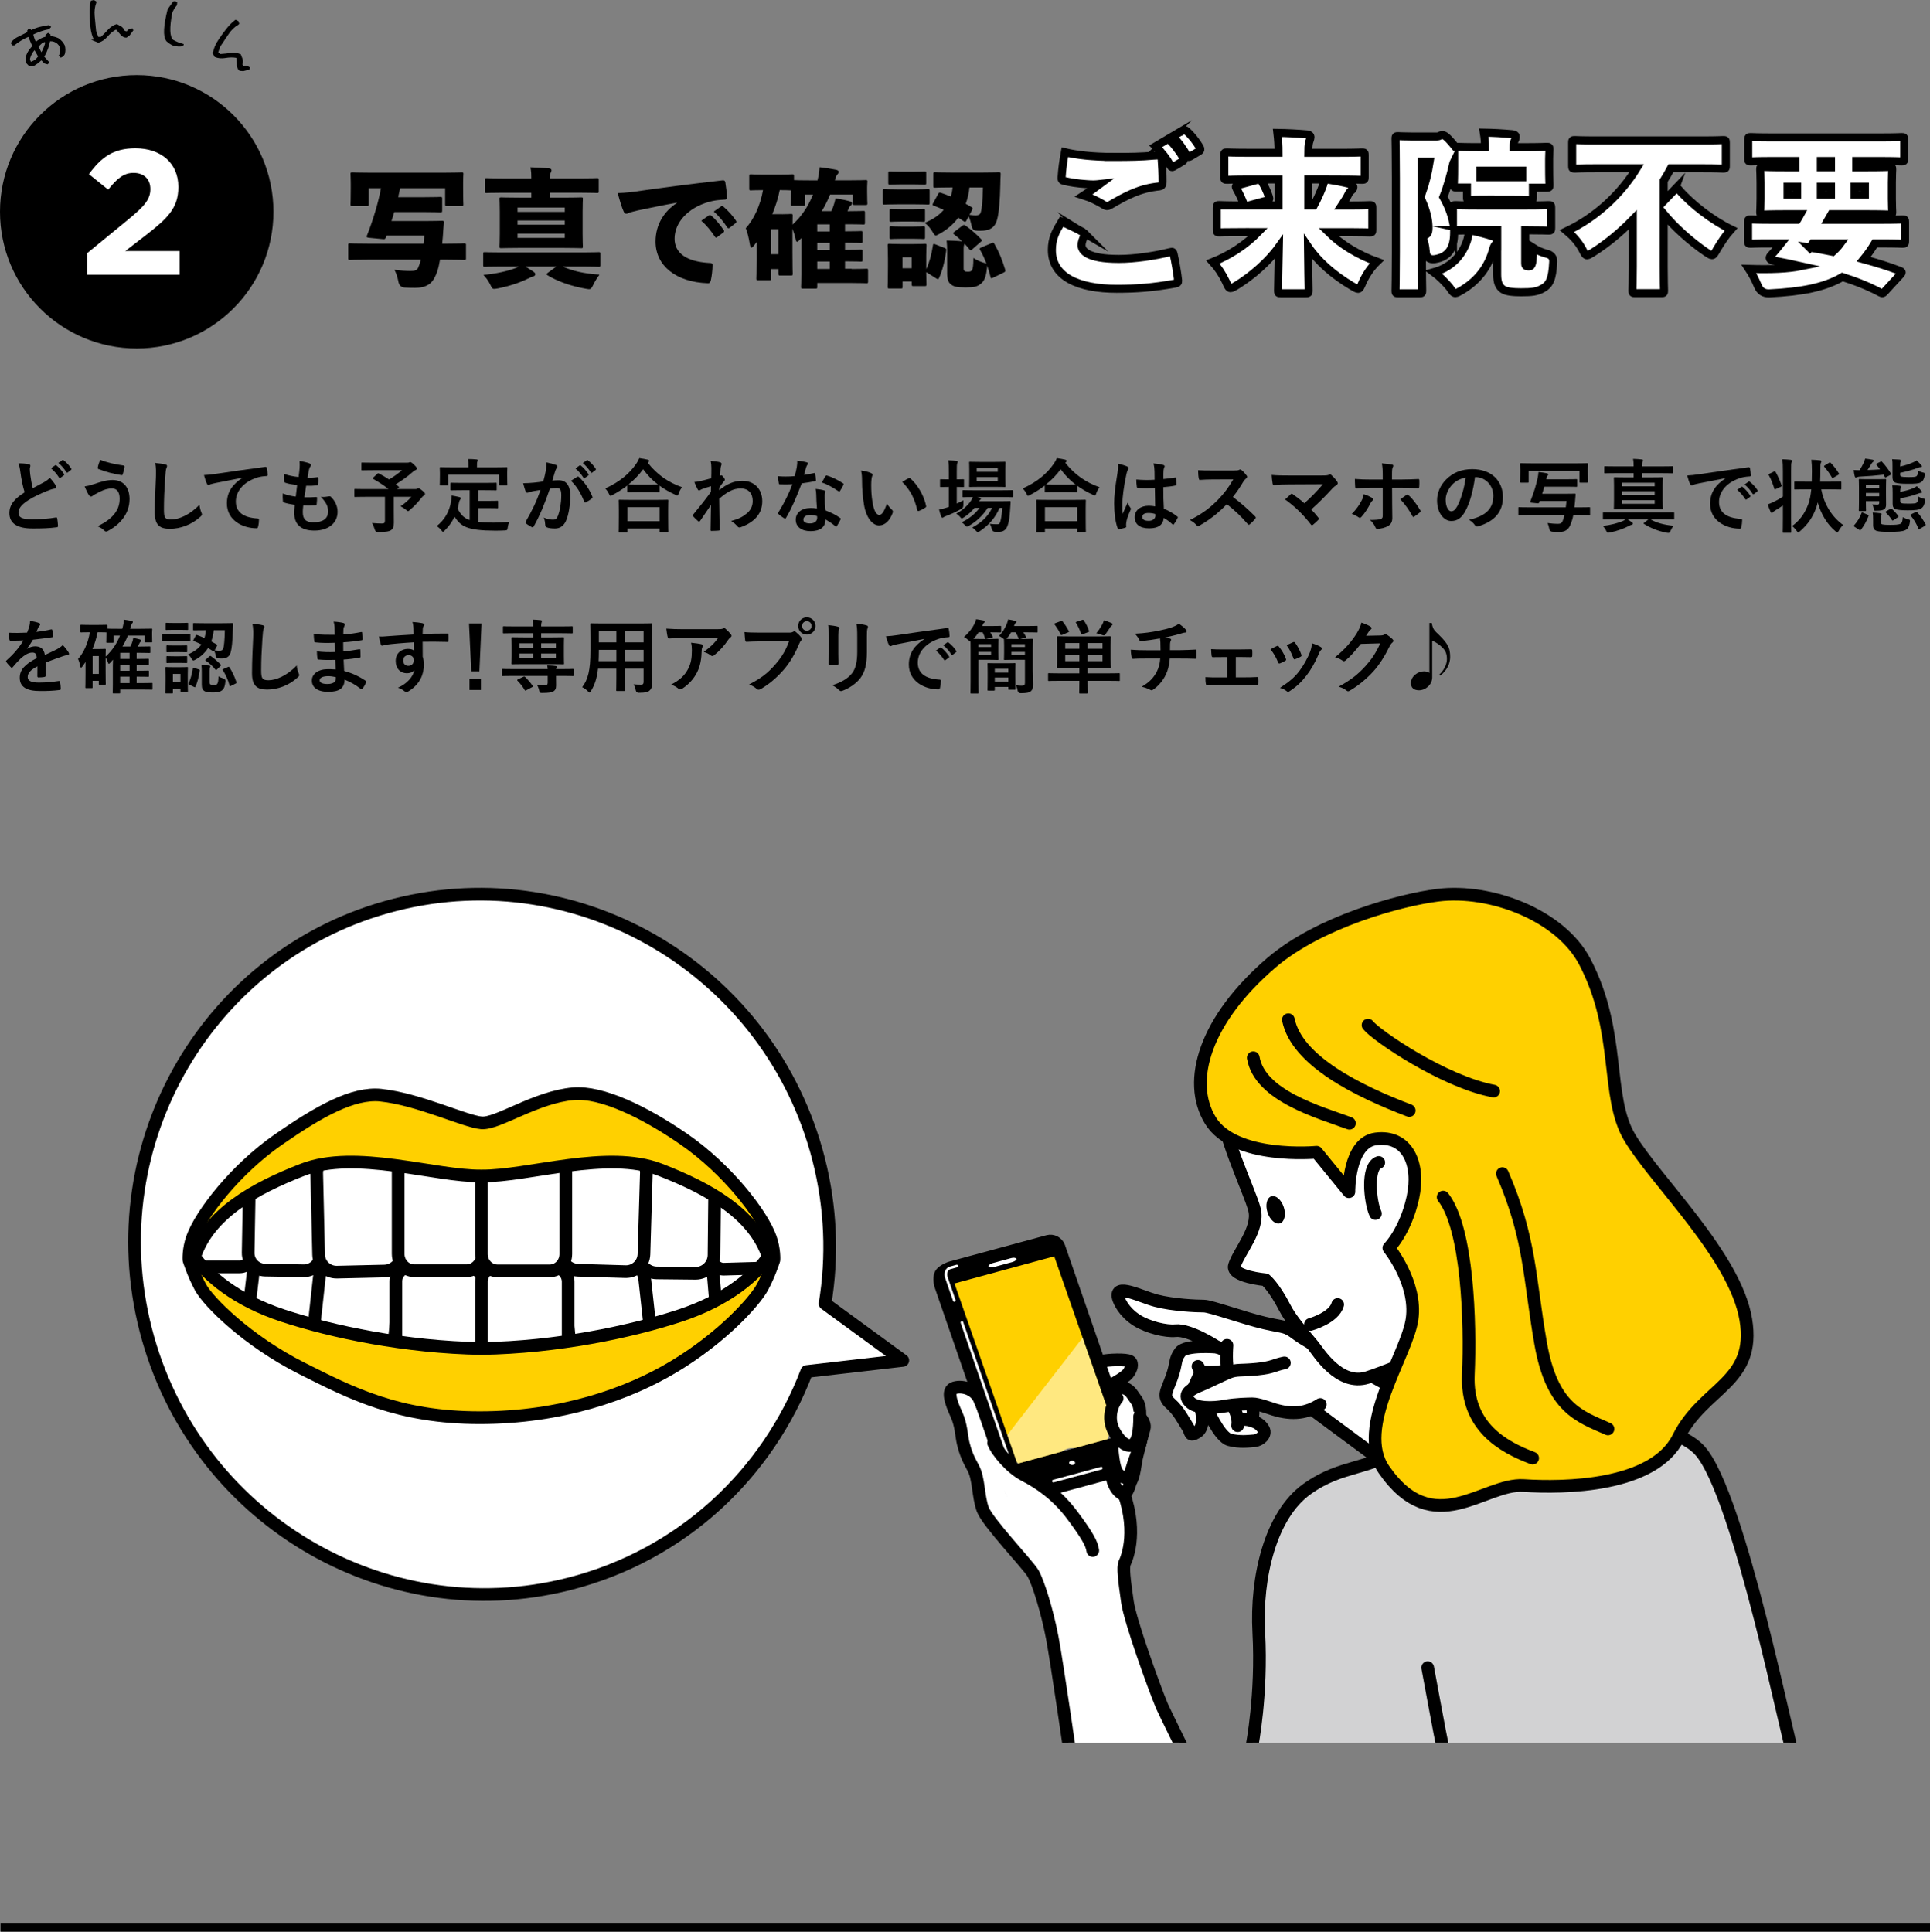 <svg xmlns="http://www.w3.org/2000/svg" xmlns:xlink="http://www.w3.org/1999/xlink" id="_&#x30EC;&#x30A4;&#x30E4;&#x30FC;_2" viewBox="0 0 720.21 720.95"><rect x="0" y="0" width="720.21" height="720.95" fill="#808080" stroke="none"/><defs><clipPath id="clippath"><rect x="342.32" y="330.47" width="327.89" height="319.98" style="fill:none;"></rect></clipPath><clipPath id="clippath-1"><path d="M179.64,438.9c17.49.19,46.99-10,66.77-2.3,17.91,6.98,34.94,16.37,40.29,32.52-4.89,6.85-15.09,16.03-33.07,21.94-18.38,6.04-45.76,11.79-73.98,12.25-28.22-.46-55.61-6.21-73.99-12.25-17.98-5.91-28.17-15.09-33.06-21.94,5.34-16.15,22.38-25.54,40.28-32.52,19.77-7.71,49.28,2.49,66.77,2.3Z" style="fill:none;"></path></clipPath></defs><g id="base"><g style="clip-path:url(#clippath);"><path d="M480.77,526.22c-4.7-.79-13.53-3.51-13.53-3.51,0,0,.1,1.71.31,3.46.22,1.78-.31,4.14-.31,4.14,2.52.7,3.76,2.25,4.28,3.2,1.03,1.9-1.24,4.08-3.57,4.24-1.68.11-5.4.65-9.17-.39-3.77-1.04-8.26-11.45-8.26-11.45-1.39-3.42-.74-4.98.56-6.54,1.3-1.56,5.42-5.68,6.9-6.15l-.67-1.66s-1.59.52-4.65.6c-3.06.08-4.54-.08-4.54-.08l-2.25,4.91s-.81,1.49-.65,2.2c.16.71,1.34,2.03,2.49,5.17,1.15,3.14,1.8,8.54-1.11,10.24-2.91,1.7-2.04.06-3.38-1.97-1.34-2.03-3.18-5.92-6.38-8.73-3.21-2.82-1.47-4.55.45-9.97,1.92-5.41.92-6.3,3.07-9.23,2.15-2.94,13.87-1.89,13.87-1.89,0,0-10.19-6.75-15.6-6.16-3.45.37-10.28-1.23-14.46-3.9-4.83-3.09-6.53-7.14-6.85-8.29-1.58-5.79,8.34-.52,14.05.98,6.34,1.67,15.26,2.04,17.83,2.03,2.57-.01,15.05,4.55,22.72,6.32,7.67,1.77,7.63.89,12.08,4.23,4.45,3.34,20.49,11.75,21.33,11.93,0,0,27.51,15.08,27.86,15.96.36.88-17.65,19.28-17.65,19.28l-26.26-19.44s-3.79,1.28-8.49.48Z" style="fill:#fff; stroke:#000; stroke-linecap:round; stroke-linejoin:round; stroke-width:4.73px;"></path><path d="M467.24,530.31s-.93-.4-2.53-.52c-2.94-.22-2.79.1-2.79.1,0,0-.55-3.89-2.83-6.32" style="fill:#fff; stroke:#000; stroke-linecap:round; stroke-linejoin:round; stroke-width:4.73px;"></path><path d="M454.21,502.8s2.89,1.08,3.5,1.44" style="fill:#fff; stroke:#000; stroke-linecap:round; stroke-linejoin:round; stroke-width:4.73px;"></path><path d="M457.87,502.1s-.64,8.12.71,10.1" style="fill:#fff; stroke:#000; stroke-linecap:round; stroke-linejoin:round; stroke-width:4.73px;"></path><path d="M558.01,581.08s-10.3-7.34-21.07-15c-10.77-7.66-20.1-18.02-20.1-18.02l15.62-26.18,37.69,13.59" style="fill:#fff; stroke:#000; stroke-linecap:round; stroke-linejoin:round; stroke-width:4.73px;"></path><path d="M479.29,508.67c-3.8.77-4.2,1.71-10.13,2.32-5.93.61-7.71.04-10.58,1.21-2.87,1.17-7.77,3.68-10.65,4.85-2.87,1.17-7.01,3.05-3.91,6.22,2.4,2.45,8.43,2.37,12.99,1.54,4.56-.82,8.3-.8,10.34-.86,2.04-.06,7.05,1.81,8.07,2.12,7.06,2.15,12.25,1.32,17.26-1.87" style="fill:#fff; stroke:#000; stroke-linecap:round; stroke-linejoin:round; stroke-width:4.73px;"></path><path d="M461.85,532.12s.17-1.56.07-2.22" style="fill:#fff; stroke:#000; stroke-linecap:round; stroke-linejoin:round; stroke-width:4.73px;"></path><line x1="448.11" y1="512.08" x2="447.05" y2="509.98" style="fill:#fff; stroke:#000; stroke-linecap:round; stroke-linejoin:round; stroke-width:4.73px;"></line><path d="M424.04,522.58c-1.78-2.47-2.56-4.45-5.68-4.69-3.76-.52-6.43.44-6.43.44,0,0,7.39-3.59,9.04-5.74,1.1-1.44,1.99-3.69.62-4.52-1.37-.82-8.01-.62-10.75.06-2.74.68-10.13,3.69-11.36,4.58-1.23.89-13.28,6.22-17.39,13.06-2.52,4.2-3.53,11.85-3.88,19.47-1.6-1.31-2.86-2.52-3.45-3.39-1.85-2.74-7.72-15.82-9.22-19.51-1.5-3.7-6.12-5.31-9.37-4.35-3.03.89-1.2,5.68.71,9.86,1.91,4.18,1.84,7.98,2.59,10.99.75,3.01,1.6,5.27,3.72,9.11,2.12,3.83,1.77,10.61,3.55,15.4,1.78,4.79,16.69,20.46,18.68,23.75,1.98,3.29,5.4,14.4,7.24,24.12,1.84,9.72,7.31,47.76,7.31,47.76l5.94-.78,37.45-1.5c-.12-.04-9.29-18.81-9.73-19.87-3.09-7.41-11.89-31.82-12.91-38.95-1.16-8.15-1.79-12.97-1.02-14.58,1.82-3.8,5.04-15.36-2.64-31.62,0,0-.07,5.68,3.49,2.91,2.66-2.07,2.77-6.53,3.46-9.99.75-3.74,2.5-8.06,1.84-11.26-.81-3.87-.56-4.65-.56-4.65,0,0,.55-3.63-1.23-6.09Z" style="fill:#fff; stroke:#000; stroke-linecap:round; stroke-linejoin:round; stroke-width:4.73px;"></path><path d="M351.11,475.45c.57-.87,2.39-1.96,4.06-2.41l35.95-9.74c1.66-.45,3.49.51,4.05,2.14l26.4,76.39c.56,1.63.56,3.68,0,4.55s-2.39,1.96-4.06,2.41l-35.95,9.74c-1.66.45-3.49-.51-4.05-2.14l-26.4-76.39c-.56-1.63-.56-3.68,0-4.55Z"></path><path d="M351.11,475.45c.57-.87,2.39-1.96,4.06-2.41l35.95-9.74c1.66-.45,3.49.51,4.05,2.14l26.4,76.39c.56,1.63.56,3.68,0,4.55s-2.39,1.96-4.06,2.41l-35.95,9.74c-1.66.45-3.49-.51-4.05-2.14l-26.4-76.39c-.56-1.63-.56-3.68,0-4.55Z" style="fill:none; stroke:#000; stroke-linecap:round; stroke-linejoin:round; stroke-width:4.73px;"></path><polygon points="379.64 546.29 416.86 536.15 393.4 468.89 356.17 479.03 379.64 546.29" style="fill:#ffd000;"></polygon><path d="M368.93,472.64c.13.4.98.52,1.88.28l7.04-1.92c.91-.25,1.54-.78,1.41-1.18s-.98-.52-1.88-.28l-7.04,1.92c-.91.25-1.54.78-1.41,1.18Z" style="fill:#fff;"></path><path d="M396.75,546.87c.56,1.66,2.5,2.61,4.33,2.11,1.84-.5,2.88-2.25,2.32-3.92-.56-1.66-2.5-2.61-4.33-2.11-1.84.5-2.88,2.25-2.32,3.92Z" style="fill:#fff; stroke:#000; stroke-linecap:round; stroke-linejoin:round; stroke-width:4.73px;"></path><path d="M357.08,472.52l-2.47.67c-1.36.37-2.01,2-1.45,3.63l2.96,8.57" style="fill:none; stroke:#fff; stroke-linecap:round; stroke-linejoin:round; stroke-width:.99px;"></path><line x1="393.09" y1="552.79" x2="410.96" y2="547.95" style="fill:none; stroke:#fff; stroke-linecap:round; stroke-linejoin:round; stroke-width:.99px;"></line><path d="M358.96,493.6l20.61,59.62c.56,1.63,2.39,2.59,4.05,2.14l4.91-1.33" style="fill:none; stroke:#fff; stroke-linecap:round; stroke-linejoin:round; stroke-width:.99px;"></path><path d="M407.77,578.69c-.34-2.53-1.98-5.61-7.66-13.22-5.67-7.6-12.31-12.06-17.65-14.8-5.34-2.74-8.62-6.58-10.02-9.86l-3.56,2.63,18.87,41.5,20.02-6.26Z" style="fill:#fff;"></path><path d="M370.78,538.58c1.4,3.29,6.36,9.36,11.69,12.1,5.34,2.74,11.97,7.2,17.65,14.8,5.67,7.6,7.31,10.68,7.66,13.22" style="fill:none; stroke:#000; stroke-linecap:round; stroke-linejoin:round; stroke-width:4.73px;"></path><path d="M415.43,544.65c-2.33,9.74,3.13,12.81,3.13,12.81,2.77,1.2,3.53-6.24,4.62-10" style="fill:#fff; stroke:#000; stroke-linecap:round; stroke-linejoin:round; stroke-width:4.73px;"></path><path d="M416.33,535.99c-1.54,3.15-1.51,4.45-.9,8.66.61,4.21,1.54,6.16,4,6.71,2.46.55,2.64-2.84,4.04-6.53,1.41-3.69,2.79-9,3.5-11.63.38-1.4-.41-2.81-1.06-3.66" style="fill:#fff; stroke:#000; stroke-linecap:round; stroke-linejoin:round; stroke-width:4.73px;"></path><g style="opacity:.5;"><polygon points="375.9 535.59 379.64 546.29 416.86 536.15 404 499.28 375.9 535.59" style="fill:#fff;"></polygon></g><path d="M425.27,528.68s.13,6.37-1.24,9.03c-1.37,2.67-4.52,2.87-8.01-2.95-3.49-5.82-.4-11.53.87-12.87" style="fill:#fff; stroke:#000; stroke-linecap:round; stroke-linejoin:round; stroke-width:4.73px;"></path><path d="M669.18,654.67c-1.06.53-19.99-97-34.91-113.36-16.65-18.26-96.16-12.1-109.58-2.16-13.41,9.94-23.6,6.97-37.05,16.66-13.43,9.67-19.04,32.61-17.9,53.53,1.25,23.01-2.51,42.15-2.51,42.15" style="fill:#d2d2d3; stroke:#000; stroke-linecap:round; stroke-linejoin:round; stroke-width:4.73px;"></path><path d="M522.92,505.51c-.51,0,3.92,30.66-2.7,39.43-.23.31-.48.59-.74.84-7.68,7.42,62.53-14.57,63.59-15.63,1.06-1.06-20.14-38.42-20.14-38.42l-40.01,13.78Z" style="fill:#fff; stroke:#000; stroke-linecap:round; stroke-linejoin:round; stroke-width:4.73px;"></path><path d="M532.76,622.41s5.1,27.66,5.64,29.81" style="fill:#fff; stroke:#000; stroke-linecap:round; stroke-linejoin:round; stroke-width:4.73px;"></path><path d="M455.34,408.6c-.42,13.01,10.98,35.65,12.8,42.88,1.82,7.23-5.81,15.55-7.48,20.86-1.3,4.12,11.56,5.31,11.56,5.31,0,0,3.17,2.54,7.21,10.42,2.33,4.54,6.6,9.32,10.6,14.15,1.81,2.18,9.67,15.31,20.27,11.91,10.59-3.39,33.48-13.73,33.48-13.73l1.51-67.76-22.75-34.07s-39.06-2.31-41.51-1.93c-2.45.37-25.68,11.97-25.68,11.97Z" style="fill:#fff; stroke:#000; stroke-linecap:round; stroke-linejoin:round; stroke-width:4.73px;"></path><path d="M474.53,359.25c-24.74,21.17-31.87,44.26-22.82,58.97,9.05,14.71,39.6,11.83,39.6,11.83l12.05,14.74s-.25-18.4,10.07-19.72c11.76-1.51,16.54,9.35,13.8,21.92-2.75,12.56-8.97,18.78-8.97,18.78,0,0,10.56,13.02,8.68,26.52-1.89,13.51-21.45,40.36-10.51,56.19,18.52,26.8,37.28,4.99,52.13,5.96,14.84.97,48.56.66,57.78-17.94,9.35-18.85,29.1-20.35,25.13-44.05-3.97-23.7-33.54-51.52-43.3-67.87-9.19-15.39-3.06-39.37-16.76-65.6-9.15-17.53-35.26-27.29-54.78-24.88-14.07,1.74-44.34,9.96-62.1,25.16Z" style="fill:#ffd000; stroke:#000; stroke-linecap:round; stroke-linejoin:round; stroke-width:4.73px;"></path><path d="M479.06,450.57c.9,2.79.26,5.48-1.41,6.02-1.68.54-3.76-1.29-4.66-4.07-.9-2.79-.26-5.48,1.41-6.02,1.68-.54,3.76,1.29,4.66,4.07Z"></path><path d="M489.01,494.31s8.77-2.4,10.16-7.43" style="fill:#fff; stroke:#000; stroke-linecap:round; stroke-linejoin:round; stroke-width:4.73px;"></path><path d="M513.25,452.93c-1.99-4.25-3.36-17.55,1.25-19.06" style="fill:#fff; stroke:#000; stroke-linecap:round; stroke-linejoin:round; stroke-width:4.73px;"></path><path d="M467.68,394.78c2.45,14.3,24.9,20.4,35.87,24.45" style="fill:none; stroke:#000; stroke-linecap:round; stroke-linejoin:round; stroke-width:4.73px;"></path><path d="M538.53,446.8c9.13,11.66,10.26,46.77,9.4,66.19-.86,19.41,12.72,26.95,24,31.22" style="fill:none; stroke:#000; stroke-linecap:round; stroke-linejoin:round; stroke-width:4.73px;"></path><path d="M480.77,380.58c3.14,15.28,25.72,26.52,45.1,33.9" style="fill:none; stroke:#000; stroke-linecap:round; stroke-linejoin:round; stroke-width:4.73px;"></path><path d="M560.63,438.02c10.5,24.21,10.02,38.95,14.27,63.3,4.25,24.35,14.62,27.34,25.14,32" style="fill:none; stroke:#000; stroke-linecap:round; stroke-linejoin:round; stroke-width:4.73px;"></path><path d="M510.5,382.6c3.04,3.89,28.36,21.17,46.87,24.62" style="fill:none; stroke:#000; stroke-linecap:round; stroke-linejoin:round; stroke-width:4.73px;"></path></g><path d="M336.87,507.76l-28.99-21.19c2.87-17.43,2.25-35.75-2.42-54-17.93-69.99-88.67-112.46-158.01-94.87-69.34,17.59-111.01,88.6-93.08,158.58,17.93,69.99,88.67,112.46,158.01,94.87,42.22-10.71,74.19-41.23,88.68-79.27l35.82-4.13Z" style="fill:#fff; stroke:#000; stroke-linecap:round; stroke-linejoin:round; stroke-width:4.73px;"></path><path d="M142.15,408.75c-10.51-1.1-23.3,6.18-38.26,16.56-15.96,11.07-28.84,27.7-32.05,36.58-1.61,4.44-1.34,8.36-1.34,8.36,0,0,1.74,5.47,4.34,10.25,2.86,5.27,17.31,19.91,37.89,30.27,18.22,9.17,35.94,18.35,66.3,18.35s55.28-8.72,72.48-19.08c18.01-10.84,30.08-24.27,32.95-29.54,2.6-4.78,4.34-10.25,4.34-10.25,0,0,.26-3.92-1.35-8.36-3.21-8.87-16.1-25.5-32.06-36.58-14.96-10.38-30.89-17.99-41.42-17.09-14.06,1.2-28.24,11.39-34.33,10.86-6.3-.56-23.36-8.84-37.49-10.32Z" style="fill:#ffd000; stroke:#000; stroke-linecap:round; stroke-linejoin:round; stroke-width:4.73px;"></path><g style="clip-path:url(#clippath-1);"><path d="M80.95,463.71l11.76,1.58c3.57.48,6.07,3.75,5.59,7.3l-3.08,22.68c-.48,3.55-3.77,6.04-7.33,5.56l-11.76-1.58c-3.57-.48-6.07-3.75-5.59-7.3l3.08-22.68c.48-3.55,3.77-6.04,7.33-5.56Z" style="fill:#fff; stroke:#000; stroke-linecap:round; stroke-linejoin:round; stroke-width:4.73px;"></path><path d="M101.53,466.39l14.12,1.65c3.29.39,5.63,3.35,5.25,6.62l-2.89,24.45c-.39,3.27-3.36,5.61-6.65,5.23l-14.12-1.65c-3.28-.39-5.63-3.35-5.25-6.62l2.89-24.45c.39-3.27,3.36-5.61,6.65-5.23Z" style="fill:#fff; stroke:#000; stroke-linecap:round; stroke-linejoin:round; stroke-width:4.73px;"></path><path d="M127.66,470.05l14.82,1.61c4.24.46,7.31,4.26,6.85,8.48l-2.3,21.01c-.46,4.23-4.28,7.28-8.52,6.82l-14.82-1.61c-4.24-.46-7.31-4.26-6.85-8.48l2.3-21.01c.46-4.23,4.28-7.28,8.52-6.82Z" style="fill:#fff; stroke:#000; stroke-linecap:round; stroke-linejoin:round; stroke-width:4.73px;"></path><path d="M153.36,472.73h21.09c3.12,0,5.64,2.52,5.64,5.62v32.43c0,3.1-2.53,5.62-5.64,5.62h-21.09c-3.12,0-5.64-2.52-5.64-5.62v-32.43c0-3.1,2.53-5.62,5.64-5.62Z" style="fill:#fff; stroke:#000; stroke-linecap:round; stroke-linejoin:round; stroke-width:4.73px;"></path><path d="M282.46,465.67l-11.78,1.42c-3.57.43-6.12,3.67-5.69,7.23l2.77,22.72c.43,3.56,3.68,6.09,7.26,5.66l11.78-1.42c3.57-.43,6.12-3.67,5.69-7.23l-2.77-22.72c-.43-3.56-3.68-6.09-7.26-5.66Z" style="fill:#fff; stroke:#000; stroke-linecap:round; stroke-linejoin:round; stroke-width:4.73px;"></path><path d="M259.52,468.23l-14.16,1.19c-3.3.28-5.74,3.16-5.46,6.44l2.08,24.53c.28,3.28,3.18,5.72,6.47,5.44l14.16-1.19c3.3-.28,5.74-3.16,5.46-6.44l-2.08-24.53c-.28-3.28-3.18-5.72-6.47-5.44Z" style="fill:#fff; stroke:#000; stroke-linecap:round; stroke-linejoin:round; stroke-width:4.73px;"></path><path d="M232.08,470.65l-14.82,1.61c-4.24.46-7.31,4.26-6.85,8.48l2.3,21.01c.46,4.23,4.28,7.28,8.52,6.82l14.82-1.61c4.24-.46,7.31-4.26,6.85-8.48l-2.3-21.01c-.46-4.23-4.27-7.28-8.52-6.82Z" style="fill:#fff; stroke:#000; stroke-linecap:round; stroke-linejoin:round; stroke-width:4.73px;"></path><path d="M206.38,472.78h-21.09c-3.12,0-5.64,2.52-5.64,5.62v32.43c0,3.1,2.53,5.62,5.64,5.62h21.09c3.12,0,5.64-2.52,5.64-5.62v-32.43c0-3.1-2.53-5.62-5.64-5.62Z" style="fill:#fff; stroke:#000; stroke-linecap:round; stroke-linejoin:round; stroke-width:4.73px;"></path><path d="M76.42,429.76h13.01c2.43,0,4.39,1.95,4.39,4.37v34.35c.01,2.42-1.95,4.37-4.38,4.37h-13.01c-2.43,0-4.39-1.95-4.39-4.37v-34.35c-.01-2.42,1.95-4.37,4.38-4.37Z" style="fill:#fff; stroke:#000; stroke-linecap:round; stroke-linejoin:round; stroke-width:4.73px;"></path><path d="M99.68,430.38l14.39.25c3.54.06,6.37,2.97,6.31,6.5l-.55,30.88c-.06,3.53-2.99,6.34-6.53,6.28l-14.39-.25c-3.55-.06-6.37-2.97-6.31-6.5l.55-30.88c.06-3.53,2.99-6.34,6.53-6.28Z" style="fill:#fff; stroke:#000; stroke-linecap:round; stroke-linejoin:round; stroke-width:4.73px;"></path><path d="M124.74,431.14l17.71-.41c3.71-.09,6.79,2.84,6.88,6.53l.71,30.28c.09,3.69-2.85,6.76-6.56,6.85l-17.71.41c-3.71.09-6.79-2.84-6.87-6.53l-.71-30.28c-.09-3.69,2.85-6.76,6.56-6.85Z" style="fill:#fff; stroke:#000; stroke-linecap:round; stroke-linejoin:round; stroke-width:4.73px;"></path><path d="M154.57,430.6h19.53c3.31,0,5.99,2.82,5.99,6.29v31.09c0,3.47-2.68,6.29-5.99,6.29h-19.53c-3.31,0-5.99-2.82-5.99-6.29v-31.09c0-3.47,2.68-6.29,5.99-6.29Z" style="fill:#fff; stroke:#000; stroke-linecap:round; stroke-linejoin:round; stroke-width:4.73px;"></path><path d="M281.96,430.25l-13.01.37c-2.43.07-4.33,2.08-4.27,4.49l.97,34.34c.07,2.41,2.09,4.32,4.51,4.25l13.01-.37c2.42-.07,4.33-2.08,4.26-4.49l-.97-34.34c-.07-2.41-2.09-4.32-4.51-4.25Z" style="fill:#fff; stroke:#000; stroke-linecap:round; stroke-linejoin:round; stroke-width:4.73px;"></path><path d="M259.54,475.24s-.05,0-.07,0l-14.39-.15c-3.8-.04-6.86-3.15-6.83-6.94l.32-30.89c.02-1.83.75-3.55,2.07-4.84,1.3-1.27,3.01-1.96,4.82-1.96.02,0,.05,0,.07,0l14.4.15c1.84.02,3.57.75,4.86,2.06,1.29,1.31,1.99,3.04,1.97,4.88l-.32,30.89c-.04,3.76-3.13,6.8-6.9,6.8Z" style="fill:#fff; stroke:#000; stroke-linecap:round; stroke-linejoin:round; stroke-width:4.73px;"></path><path d="M234.69,430.95l-17.71-.52c-3.71-.11-6.81,2.8-6.92,6.49l-.9,30.28c-.11,3.69,2.81,6.78,6.52,6.89l17.71.52c3.71.11,6.8-2.8,6.91-6.49l.9-30.28c.11-3.69-2.81-6.78-6.52-6.89Z" style="fill:#fff; stroke:#000; stroke-linecap:round; stroke-linejoin:round; stroke-width:4.73px;"></path><path d="M205.16,430.65h-19.53c-3.31,0-5.99,2.82-5.99,6.29v31.09c0,3.47,2.68,6.29,5.99,6.29h19.53c3.31,0,5.99-2.82,5.99-6.29v-31.09c0-3.47-2.68-6.29-5.99-6.29Z" style="fill:#fff; stroke:#000; stroke-linecap:round; stroke-linejoin:round; stroke-width:4.73px;"></path></g><path d="M179.64,438.9c17.49.19,46.99-10,66.77-2.3,17.91,6.98,34.94,16.37,40.29,32.52-4.89,6.85-15.09,16.03-33.07,21.94-18.38,6.04-45.76,11.79-73.98,12.25-28.22-.46-55.61-6.21-73.99-12.25-17.98-5.91-28.17-15.09-33.06-21.94,5.34-16.15,22.38-25.54,40.28-32.52,19.77-7.71,49.28,2.49,66.77,2.3Z" style="fill:none; stroke:#000; stroke-linecap:round; stroke-linejoin:round; stroke-width:4.73px;"></path><path d="M10.79,173.3c.36.09.54.24.54.48,0,.42-.21.84-.21,1.26,0,.6.09,1.32.15,2.01.27,2.1.57,3.6.96,5.16,1.5-.81,2.58-1.38,4.26-2.28.87-.51,1.59-1.02,2.07-1.62.96.99,1.74,2.04,2.19,2.82.12.18.21.42.21.63,0,.3-.18.54-.6.6-.9.15-1.92.51-2.88.9-2.58,1.05-4.98,2.16-7.05,3.51-2.61,1.71-3.54,3.12-3.54,4.53,0,1.74,1.23,2.52,4.98,2.52,3.36,0,6.63-.27,8.94-.69.33-.06.48,0,.54.36.15.81.24,1.89.3,2.79.03.33-.18.48-.54.51-2.73.36-5.13.45-8.94.45-5.67,0-8.67-1.86-8.67-5.76,0-3.33,2.19-5.52,5.7-7.74-.72-2.31-1.26-5.01-1.56-7.32-.21-1.59-.42-2.64-.78-3.48,1.44,0,2.82.09,3.93.36ZM20.6,173.66c.15-.12.27-.09.45.06.93.72,2.01,1.92,2.85,3.21.12.18.12.33-.09.48l-1.26.93c-.21.15-.36.12-.51-.09-.9-1.38-1.86-2.52-3.03-3.48l1.59-1.11ZM23.27,171.71c.18-.12.27-.09.45.06,1.11.84,2.19,2.04,2.85,3.09.12.18.15.36-.09.54l-1.2.93c-.24.18-.39.09-.51-.09-.81-1.29-1.77-2.43-3-3.45l1.5-1.08Z"></path><path d="M35.14,180.65c2.52-.84,4.59-1.5,6.87-1.5,4.02,0,6.33,2.73,6.33,7.14,0,2.94-1.05,5.34-2.43,7.17-1.41,1.92-3.42,3.51-5.79,4.77-.21.09-.36.15-.51.15-.27,0-.45-.12-.72-.39-.66-.63-1.47-1.2-2.49-1.59,3.3-1.56,5.34-3.24,6.6-5.01.87-1.23,1.65-2.88,1.65-5.31s-1.05-3.78-2.79-3.78-3,.45-4.71,1.29c-1.77.87-2.19,1.17-2.55,1.44-.24.18-.42.3-.66.3-.39,0-.66-.39-.84-.66-.42-.63-1.05-1.95-1.53-3.15,1.23-.12,1.95-.36,3.57-.87ZM46.09,173.75c.33.06.45.3.39.54-.12.63-.45,2.07-.66,2.64-.09.3-.18.45-.42.42-3.27-.54-5.61-1.11-8.7-2.31-.15-.06-.3-.21-.21-.6.21-1.11.54-1.92.9-2.82,2.79,1.11,5.61,1.68,8.7,2.13Z"></path><path d="M61.62,173.33c.51.12.72.27.72.57,0,.33-.18.69-.3.99-.15.42-.27,1.35-.42,3.66-.3,4.62-.45,7.68-.45,11.61,0,3.03.36,3.72,2.76,3.72,2.67,0,6.84-1.62,10.5-5.52.12,1.14.39,2.13.69,2.85.15.33.24.54.24.72,0,.27-.12.51-.6.93-3.24,2.97-7.47,4.5-11.37,4.5s-5.64-1.53-5.64-6.12c0-5.04.27-9.36.42-12.96.06-1.77.15-3.69-.3-5.49,1.38.15,2.82.3,3.75.54Z"></path><path d="M90.43,178.31c-3.66.69-6.87,1.32-10.08,1.98-1.14.27-1.44.33-1.89.48-.21.09-.42.24-.66.24-.21,0-.45-.18-.57-.45-.39-.81-.72-1.86-1.11-3.24,1.53-.06,2.43-.18,4.77-.51,3.69-.54,10.29-1.53,18.03-2.55.45-.06.6.12.63.33.15.69.3,1.8.33,2.64,0,.36-.18.45-.57.45-1.41.09-2.37.24-3.66.66-5.1,1.74-7.65,5.25-7.65,8.85,0,3.87,2.76,5.97,7.98,6.3.48,0,.66.12.66.45,0,.78-.12,1.83-.33,2.58-.09.45-.21.63-.57.63-5.28,0-11.07-3.03-11.07-9.27,0-4.26,2.13-7.14,5.76-9.51v-.06Z"></path><path d="M112.98,191.09c0,2.76,1.2,3.84,3.99,3.84,3.51,0,5.46-1.35,5.46-4.05,0-1.68-.42-3.06-2.7-5.46,1.2.15,1.86,0,3.06-.18.21-.06.45-.03.63.12,1.65,1.56,2.55,3.6,2.55,5.64,0,4.26-3.48,7.02-8.64,7.02s-7.56-2.4-7.56-6.78c0-.63.09-1.47.21-2.82-1.8-.27-3-.54-4.08-.9-.21-.06-.3-.21-.33-.57-.09-.93-.12-1.86-.06-2.79,1.8.66,3.15.99,4.86,1.17.15-1.11.39-3.06.51-4.29-2.1-.27-3.18-.45-4.32-.84-.36-.09-.48-.24-.48-.51-.03-.72-.09-1.71-.09-2.79,2.04.66,3.48.93,5.43,1.14.24-1.74.33-2.55.39-3.45.06-.84.06-1.71-.03-2.52,1.38.18,2.94.57,3.6.84.42.15.66.42.66.69,0,.21-.09.39-.24.57-.21.21-.36.6-.54,1.29-.15.69-.33,1.71-.48,2.82,1.2.09,2.43,0,3.69-.18.21,0,.3.15.3.36.03.72.03,1.56-.06,2.25,0,.33-.12.42-.48.45-1.32.15-2.67.18-3.99.15-.18,1.05-.48,3.09-.66,4.29,1.59.03,2.82,0,4.26-.09.39-.06.48.06.48.33,0,.54-.06,1.62-.15,2.25-.03.36-.12.48-.42.48-1.5.12-3.06.12-4.59.09-.15,1.17-.18,1.89-.18,2.43Z"></path><path d="M140.8,176.84c.24-.24.33-.24.6-.12,1.29.69,2.55,1.41,3.78,2.22,1.86-1.08,3.48-2.25,4.83-3.45h-10.71c-2.94,0-3.96.06-4.14.06-.27,0-.3-.03-.3-.33v-2.25c0-.3.03-.33.3-.33.18,0,1.2.06,4.14.06h12.57c.39,0,.63-.03.78-.09.18-.09.27-.15.42-.15.24,0,.66.21,1.41.96.9.87,1.08,1.14,1.08,1.47,0,.27-.18.42-.54.57-.45.21-.75.42-1.11.78-1.53,1.38-3.96,3.15-6.21,4.5l1.05.87c.24.21.24.24-.09.51l-.48.42h6.78c.39,0,.54-.06.69-.15.15-.09.33-.15.45-.15.24,0,.54.06,1.5.87.93.75.99.93.99,1.26,0,.24-.12.36-.42.57-.3.18-.57.45-1.11,1.11-1.17,1.47-2.43,2.88-4.11,4.26-.33.3-.51.45-.69.45-.15,0-.33-.15-.72-.48-.57-.48-1.47-1.05-2.07-1.32,1.5-1.05,3.09-2.37,4.02-3.54h-6.54v4.98c0,2.19.03,3.57.03,4.68,0,1.47-.33,2.25-.96,2.7-.87.6-1.98.78-5.01.78q-.93,0-1.17-.96c-.24-.84-.6-1.74-1.02-2.4,1.53.12,2.76.18,3.69.18.87,0,1.14-.24,1.14-1.08v-8.88h-7.32c-2.67,0-3.6.06-3.78.06-.3,0-.33-.03-.33-.33v-2.34c0-.3.03-.33.33-.33.18,0,1.11.06,3.78.06h8.64c-1.8-1.47-3.69-2.64-5.67-3.78-.15-.09-.21-.15-.21-.24s.06-.18.21-.3l1.5-1.38Z"></path><path d="M172.5,182.96c-2.91,0-3.87.06-4.05.06-.33,0-.36-.03-.36-.33v-2.19c0-.3.03-.33.36-.33.18,0,1.14.06,4.05.06h8.46c2.88,0,3.87-.06,4.05-.06.3,0,.33.03.33.33v2.19c0,.3-.03.33-.33.33-.18,0-1.17-.06-4.05-.06h-2.55v3.99h3.66c2.46,0,3.27-.06,3.45-.06.33,0,.36.03.36.33v2.19c0,.27-.03.3-.36.3-.18,0-.99-.06-3.45-.06h-3.66v5.13c1.53.18,3.42.27,5.79.27,1.71,0,3.84-.12,5.82-.27-.3.72-.48,1.44-.57,2.16-.12.93-.15.93-1.08,1.02-1.14.06-2.34.09-3.54.09-10.74-.03-12.84-1.65-15.21-5.22-.9,1.95-2.1,3.6-3.66,5.13-.3.33-.48.51-.66.51-.15,0-.3-.18-.6-.57-.51-.66-1.11-1.17-1.74-1.56,2.85-2.22,4.83-5.4,5.4-9.48.09-.69.18-1.26.18-1.92.99.15,1.98.36,2.85.57.42.09.57.21.57.42,0,.24-.15.42-.27.57-.15.18-.27.48-.39.93-.15.84-.33,1.62-.54,2.37,1.08,2.1,2.16,3.48,4.5,4.29v-11.13h-2.76ZM185.04,174.44c2.79,0,3.78-.06,3.96-.06.3,0,.33.03.33.3,0,.21-.06.72-.06,1.56v1.29c0,2.67.06,3.12.06,3.3,0,.3-.03.33-.33.33h-2.46c-.3,0-.33-.03-.33-.33v-3.63h-18.99v3.63c0,.3-.03.33-.36.33h-2.43c-.3,0-.33-.03-.33-.33,0-.21.06-.63.06-3.3v-1.02c0-1.11-.06-1.62-.06-1.83,0-.27.03-.3.33-.3.21,0,1.17.06,3.99.06h6.42v-.27c0-1.32-.03-2.1-.21-2.85,1.11,0,2.19.06,3.21.15.27.03.45.12.45.3,0,.21-.09.36-.18.57-.12.27-.12.66-.12,1.8v.3h7.05Z"></path><path d="M203.63,175.91c.15-.9.3-2.07.3-3.33,1.56.33,2.4.54,3.6.99.3.09.48.33.48.6,0,.15-.06.3-.21.45-.3.39-.45.72-.6,1.14-.39,1.23-.69,2.34-1.08,3.6.81-.09,1.71-.12,2.4-.12,2.79,0,4.29,1.95,4.29,5.79,0,3.24-.6,7.23-1.62,9.39-.87,1.92-2.31,2.82-4.05,2.82-1.44,0-2.46-.15-3.12-.45-.36-.15-.54-.39-.54-.84-.09-.96-.15-1.8-.57-2.79,1.35.63,2.52.78,3.45.78.99,0,1.44-.36,1.92-1.59.63-1.68,1.17-4.53,1.17-7.47,0-2.1-.39-2.76-1.71-2.76-.72,0-1.65.09-2.52.21-1.98,5.76-3.69,9.9-6.03,14.1-.18.39-.42.45-.78.27-.54-.27-1.71-.99-2.07-1.32-.15-.15-.24-.27-.24-.45,0-.09.03-.21.12-.33,2.4-4.17,3.96-7.35,5.49-11.76-1.17.18-2.13.36-2.94.51-.78.15-1.26.33-1.65.48-.42.15-.78.09-.96-.39-.27-.69-.6-1.77-.93-3.09,1.32,0,2.64-.09,3.96-.21,1.26-.12,2.37-.27,3.54-.45.48-1.71.69-2.76.9-3.78ZM215.5,177.92c.21-.12.36-.06.57.15,2.04,1.92,3.87,4.41,4.98,7.29.12.27.09.42-.12.6-.51.48-1.65,1.2-2.25,1.5-.3.15-.6.12-.69-.24-1.2-3.15-2.76-5.73-4.92-7.77.75-.51,1.62-1.11,2.43-1.53ZM216.31,173.72c.15-.12.27-.09.45.06.93.72,2.01,1.92,2.85,3.21.12.18.12.33-.09.48l-1.26.93c-.21.15-.36.12-.51-.09-.9-1.38-1.86-2.52-3.03-3.48l1.59-1.11ZM218.98,171.77c.18-.12.27-.09.45.06,1.11.84,2.19,2.04,2.85,3.09.12.18.15.36-.09.54l-1.2.93c-.24.18-.39.09-.51-.09-.81-1.29-1.77-2.43-3-3.45l1.5-1.08Z"></path><path d="M234.06,181.22c-1.74,1.35-3.6,2.52-5.55,3.54-.36.18-.54.3-.69.3-.21,0-.33-.21-.57-.75-.39-.81-.87-1.47-1.41-2.01,5.52-2.49,9.09-5.61,11.55-9.18.54-.78.87-1.35,1.17-2.13,1.17.18,2.28.36,3.15.57.36.12.54.21.54.48,0,.15-.06.3-.3.45-.09.06-.18.12-.24.21,3.57,4.56,7.74,7.35,12.81,9.15-.51.63-.96,1.44-1.26,2.28-.18.57-.3.78-.54.78-.15,0-.39-.09-.72-.27-2.13-.96-4.08-2.07-5.85-3.36v2.1c0,.3-.03.33-.33.33-.18,0-.99-.06-3.39-.06h-4.65c-2.4,0-3.18.06-3.39.06-.3,0-.33-.03-.33-.33v-2.16ZM231.21,198.71c-.3,0-.33-.03-.33-.33,0-.18.06-.99.06-5.34v-2.58c0-2.58-.06-3.45-.06-3.63,0-.3.03-.33.33-.33.18,0,1.23.06,4.11.06h9.6c2.88,0,3.93-.06,4.11-.06.33,0,.36.03.36.33,0,.18-.06,1.05-.06,3.18v2.94c0,4.32.06,5.13.06,5.28,0,.3-.03.33-.36.33h-2.55c-.3,0-.33-.03-.33-.33v-.99h-12.03v1.14c0,.3-.03.33-.36.33h-2.55ZM234.12,194.51h12.03v-5.22h-12.03v5.22ZM242.43,180.86c1.77,0,2.67-.03,3.09-.03-2.16-1.65-3.99-3.57-5.52-5.7-1.56,2.16-3.42,4.02-5.46,5.67.36.03,1.2.06,3.24.06h4.65Z"></path><path d="M268.37,182.96c2.7-2.22,5.46-3.51,8.61-3.51,4.53,0,7.47,3.09,7.47,7.62s-2.82,7.8-7.98,9.66c-.18.09-.36.12-.51.12-.3,0-.57-.15-.78-.42-.63-.75-1.32-1.35-2.37-1.98,2.91-.78,4.44-1.62,6.03-2.97,1.38-1.23,2.04-2.73,2.04-4.53,0-2.82-1.59-4.65-4.47-4.65s-5.1,1.32-8.04,3.84c.03,3.84.12,7.47.18,11.52,0,.24-.15.36-.39.36-.33.03-1.68.12-2.67.12-.27,0-.36-.12-.33-.42.03-3.06.09-6.21.15-9.27-1.44,2.16-2.94,4.35-4.05,5.94-.15.18-.27.3-.42.3-.09,0-.21-.06-.33-.18-.69-.6-1.26-1.17-1.83-1.8-.12-.09-.18-.21-.18-.33s.06-.24.18-.36c2.64-3.21,4.35-5.34,6.6-8.43,0-.75,0-1.56.03-2.13-.87.27-2.28.69-3.42,1.11-.51.21-.81.51-.99.51-.21,0-.42-.18-.6-.54-.36-.69-.81-1.62-1.2-2.64.72-.06,1.17-.12,2.04-.3.78-.18,1.95-.45,4.26-1.08.06-1.29.06-2.61.06-3.9,0-.75-.06-1.62-.3-2.61,1.74.18,2.73.3,3.48.51.63.18.75.51.54,1.05-.15.36-.24.81-.3,1.29-.03.72-.09,1.41-.15,2.7.09-.03.15-.06.24-.09.06-.03.15-.06.21-.06.21,0,.54.3.81.69.36.48.48.72.48.93s-.06.33-.51.84c-.42.54-.87,1.11-1.59,2.16v.93Z"></path><path d="M303.75,176.57c.27-.09.39-.09.45.24.15.75.24,1.65.27,2.43,0,.27-.12.33-.36.36-1.62.33-3.09.54-4.95.81-1.92,5.07-3.69,9.21-5.85,12.87-.12.21-.21.3-.33.3-.09,0-.21-.06-.36-.15-.69-.42-1.56-1.05-2.07-1.53-.15-.12-.21-.21-.21-.33,0-.09.03-.21.15-.36,2.25-3.72,3.84-6.87,5.19-10.47-1.14.06-2.07.06-3,.06-.66,0-.9,0-1.65-.03-.3,0-.36-.09-.42-.48-.15-.57-.24-1.56-.3-2.55,1.23.09,1.92.12,2.79.12,1.17,0,2.07-.03,3.45-.15.36-1.26.57-2.28.78-3.36.18-1.05.18-1.5.18-2.43,1.29.18,2.58.36,3.51.63.3.06.48.24.48.45,0,.24-.09.39-.27.57-.18.24-.3.51-.48,1.11-.21.72-.45,1.65-.72,2.55,1.17-.12,2.55-.39,3.72-.66ZM304.59,184.61c-.03-.81-.06-1.29-.24-2.13,1.47.15,2.25.27,3.27.57.27.06.42.21.42.48,0,.06-.06.27-.18.63-.12.36-.15.72-.12,1.23,0,1.77.09,3.06.33,5.1,2.16.87,3.63,1.53,5.4,2.79.3.21.33.33.18.63-.45.93-.87,1.68-1.38,2.43-.09.15-.18.21-.27.21s-.18-.06-.3-.18c-1.32-1.14-2.43-1.8-3.66-2.52,0,3-2.16,4.38-5.58,4.38s-5.52-1.68-5.52-4.26,2.16-4.38,5.55-4.38c.57,0,1.41.03,2.37.18-.18-1.92-.24-3.75-.27-5.16ZM302.46,192.17c-1.5,0-2.67.6-2.67,1.74,0,.96.84,1.44,2.55,1.44,1.62,0,2.61-.87,2.61-2.13,0-.27,0-.42-.03-.6-.72-.24-1.53-.45-2.46-.45ZM308.04,177.74c.18-.3.33-.33.63-.21,1.77.48,4.14,1.68,5.88,2.82.18.12.27.21.27.33,0,.09-.03.21-.12.36-.3.66-.84,1.59-1.26,2.22-.09.15-.18.21-.27.21s-.15-.03-.27-.12c-1.77-1.2-3.93-2.52-6.21-3.27.51-.9.96-1.8,1.35-2.34Z"></path><path d="M325.13,176.6c.27.12.48.33.48.54,0,.18-.09.48-.24.84-.12.36-.27,1.65-.27,2.94,0,1.92.06,4.08.54,6.84.42,2.37,1.2,4.41,2.46,4.41.96,0,1.71-1.05,2.88-4.17.66,1.05,1.32,1.74,1.92,2.31.36.33.36.69.21,1.11-1.14,3.06-3,4.68-5.1,4.68-2.34,0-4.8-2.76-5.61-7.83-.48-2.85-.72-5.97-.72-8.73,0-1.65-.06-2.55-.36-3.93,1.44.18,2.91.54,3.81.99ZM339.05,178.49c.12-.06.24-.12.33-.12.12,0,.21.06.33.18,2.73,2.37,5.13,6.51,5.88,10.26.09.39-.09.51-.33.66-.78.51-1.53.93-2.34,1.2-.36.12-.57.03-.63-.33-1.02-4.29-2.55-7.41-5.61-10.47,1.14-.72,1.89-1.14,2.37-1.38Z"></path><path d="M357.03,187.94c.81-.39,1.65-.78,2.49-1.23-.03.51-.03,1.2-.03,1.86q0,.96-.78,1.38c-1.74.96-3.6,1.86-5.52,2.58-.51.18-.84.33-.96.42-.18.15-.36.27-.54.27s-.3-.09-.45-.39c-.3-.72-.54-1.59-.81-2.67.99-.18,1.89-.39,2.97-.75.21-.09.45-.15.69-.24v-7.44h-.24c-1.98,0-2.58.06-2.76.06-.27,0-.3-.03-.3-.33v-2.28c0-.3.03-.33.3-.33.18,0,.78.06,2.76.06h.24v-2.58c0-2.13-.03-3.06-.24-4.53,1.17.03,2.07.09,3.06.18.3.03.48.18.48.33,0,.21-.09.39-.18.6-.15.39-.18,1.14-.18,3.33v2.67c1.62,0,2.19-.06,2.37-.06.3,0,.33.03.33.33v2.28c0,.3-.03.33-.33.33-.18,0-.75-.06-2.37-.06v6.21ZM372.99,189.56c-1.5,3.54-3.9,6.39-7.38,8.7-.36.21-.54.33-.72.33-.21,0-.39-.18-.75-.57-.42-.48-.87-.87-1.32-1.14,3.69-1.98,6-4.38,7.38-7.32h-1.62c-1.86,2.88-4.23,5.1-6.99,6.66-.36.21-.57.33-.75.33-.24,0-.39-.18-.75-.57-.36-.42-.78-.75-1.26-1.05,2.82-1.32,5.07-3.15,6.69-5.37h-1.89c-1.11,1.38-2.49,2.61-3.96,3.54-.39.24-.57.39-.75.39s-.33-.18-.63-.54c-.42-.51-.93-.93-1.44-1.26,2.37-1.29,4.23-2.94,5.55-4.92.27-.39.45-.81.63-1.26-2.46,0-3.39.06-3.54.06-.3,0-.33-.03-.33-.36v-1.95c0-.3.03-.33.33-.33.18,0,1.17.06,4.08.06h10.05c2.91,0,3.93-.06,4.08-.06.3,0,.33.03.33.33v1.95c0,.33-.03.36-.33.36-.15,0-1.17-.06-4.08-.06h-9l.99.24c.27.09.42.27.42.39,0,.21-.09.3-.24.39-.15.12-.3.21-.48.54h7.83c2.55,0,3.42-.06,3.6-.06.33,0,.42.06.39.39l-.21,3.03c-.15,2.58-.42,4.41-.93,5.76-.6,1.59-1.56,2.31-3.39,2.31-.57,0-.99,0-1.53-.06q-.69-.06-.93-.99c-.21-.75-.48-1.41-.78-1.98,1.11.18,2.04.18,2.73.18s.9-.09,1.17-.93c.24-.78.54-2.13.78-5.16h-1.05ZM371.28,172.4c2.58,0,3.42-.06,3.63-.06.3,0,.33.03.33.33,0,.18-.06.9-.06,2.55v3.63c0,1.71.06,2.4.06,2.58,0,.3-.03.33-.33.33-.21,0-1.05-.06-3.63-.06h-5.64c-2.61,0-3.45.06-3.66.06-.3,0-.33-.03-.33-.33,0-.21.06-.87.06-2.58v-3.63c0-1.65-.06-2.37-.06-2.55,0-.3.03-.33.33-.33.21,0,1.05.06,3.66.06h5.64ZM364.47,174.65v1.44h7.86v-1.44h-7.86ZM372.33,178.07h-7.86v1.47h7.86v-1.47Z"></path><path d="M389.87,181.22c-1.74,1.35-3.6,2.52-5.55,3.54-.36.18-.54.3-.69.3-.21,0-.33-.21-.57-.75-.39-.81-.87-1.47-1.41-2.01,5.52-2.49,9.09-5.61,11.55-9.18.54-.78.87-1.35,1.17-2.13,1.17.18,2.28.36,3.15.57.36.12.54.21.54.48,0,.15-.06.3-.3.45-.09.06-.18.12-.24.21,3.57,4.56,7.74,7.35,12.81,9.15-.51.63-.96,1.44-1.26,2.28-.18.57-.3.78-.54.78-.15,0-.39-.09-.72-.27-2.13-.96-4.08-2.07-5.85-3.36v2.1c0,.3-.03.33-.33.33-.18,0-.99-.06-3.39-.06h-4.65c-2.4,0-3.18.06-3.39.06-.3,0-.33-.03-.33-.33v-2.16ZM387.02,198.71c-.3,0-.33-.03-.33-.33,0-.18.06-.99.06-5.34v-2.58c0-2.58-.06-3.45-.06-3.63,0-.3.03-.33.33-.33.18,0,1.23.06,4.11.06h9.6c2.88,0,3.93-.06,4.11-.06.33,0,.36.03.36.33,0,.18-.06,1.05-.06,3.18v2.94c0,4.32.06,5.13.06,5.28,0,.3-.03.33-.36.33h-2.55c-.3,0-.33-.03-.33-.33v-.99h-12.03v1.14c0,.3-.03.33-.36.33h-2.55ZM389.93,194.51h12.03v-5.22h-12.03v5.22ZM398.24,180.86c1.77,0,2.67-.03,3.09-.03-2.16-1.65-3.99-3.57-5.52-5.7-1.56,2.16-3.42,4.02-5.46,5.67.36.03,1.2.06,3.24.06h4.65Z"></path><path d="M420.63,174.11c.33.18.45.36.45.6,0,.21-.09.42-.21.66-.21.36-.33.78-.54,1.65-.99,4.53-1.5,8.73-1.5,10.92,0,1.2,0,2.58.09,3.84.6-1.38,1.23-2.67,1.86-4.17.42.96.66,1.38,1.05,1.89.12.15.18.27.18.42s-.06.3-.18.48c-1.05,2.37-1.41,3.69-1.53,4.56-.12.84-.06,1.29-.03,1.59.03.21-.09.3-.36.39-.57.21-1.44.39-2.25.51-.33.09-.45.06-.6-.36-.84-2.13-1.29-5.7-1.29-9.15,0-2.88.24-5.28,1.23-11.37.15-1.05.33-2.34.21-3.54,1.2.3,2.82.78,3.42,1.08ZM430.95,182.12c-2.04.06-4.14.12-6.18-.03-.39,0-.51-.09-.54-.39-.12-.72-.21-1.8-.21-2.73,2.25.21,4.59.24,6.84.09,0-1.08-.03-2.04-.03-3.15-.03-1.08-.12-1.86-.39-2.94,1.74.15,2.64.27,3.63.57.33.09.54.24.54.51,0,.15-.06.24-.18.51-.12.27-.21.66-.24,1.05-.06,1.02-.06,1.8-.06,3.18,1.41-.12,2.97-.33,4.26-.54.36-.09.42.03.48.36.12.54.18,1.5.18,2.13,0,.27-.12.42-.33.45-1.08.27-3.06.51-4.62.63,0,3.36.06,5.46.21,8.04,1.77.72,3.3,1.56,4.98,2.88.27.18.3.27.15.6-.39.78-.87,1.62-1.38,2.31-.09.12-.18.18-.27.18s-.18-.06-.27-.15c-.93-.87-1.92-1.62-3.24-2.4-.24,2.52-1.95,3.9-5.49,3.9s-5.37-1.62-5.37-4.2,2.22-4.23,5.25-4.23c.78,0,1.68.09,2.4.24-.06-2.31-.09-4.5-.12-6.87ZM428.52,191.45c-1.41,0-2.25.51-2.25,1.44s.66,1.5,2.43,1.5c1.5,0,2.46-.87,2.46-1.95,0-.21,0-.36-.03-.6-.96-.3-1.77-.39-2.61-.39Z"></path><path d="M460.4,175.61c1.08,0,1.62-.03,2.07-.27.12-.09.21-.12.33-.12.18,0,.33.12.51.24.69.54,1.38,1.32,1.95,2.1.09.15.15.27.15.39,0,.18-.12.39-.39.6-.39.33-.78.78-1.11,1.32-1.23,2.1-2.4,3.78-3.84,5.61,2.88,2.13,5.55,4.47,8.31,7.26.15.15.24.3.24.42s-.06.27-.21.45c-.57.69-1.26,1.41-2.01,2.04-.12.12-.24.18-.36.18-.15,0-.27-.09-.42-.24-2.52-2.94-5.1-5.31-7.8-7.44-3.39,3.54-6.81,6.09-10.08,7.92-.27.12-.48.24-.69.24-.18,0-.36-.09-.51-.27-.66-.81-1.53-1.41-2.52-1.95,4.68-2.37,7.47-4.5,10.56-7.65,2.16-2.25,3.81-4.38,5.64-7.53l-7.74.03c-1.56,0-3.12.06-4.74.18-.24.03-.33-.18-.39-.51-.15-.63-.27-2.07-.27-3.12,1.62.12,3.12.12,5.07.12h8.25Z"></path><path d="M493.38,177.47c1.74,0,2.1-.09,2.49-.27.15-.09.3-.15.42-.15.18,0,.36.09.51.24.81.72,1.5,1.47,2.16,2.4.15.24.24.45.24.66,0,.24-.12.45-.39.63-.63.45-1.05.72-1.44,1.14-2.58,2.85-5.37,5.64-8.07,8.04.96.96,1.77,1.89,2.64,3,.15.18.21.3.21.45s-.09.3-.27.48c-.6.6-1.26,1.23-1.95,1.77-.15.09-.27.15-.39.15s-.24-.09-.36-.27c-2.91-3.75-5.94-6.69-9.63-9.33.6-.57,1.62-1.53,2.16-2.01.12-.09.24-.15.33-.15.12,0,.24.09.42.21,1.56,1.14,3,2.19,4.26,3.36,2.52-2.19,4.71-4.5,6.93-7.08l-12.63.06c-1.74,0-3.96.06-5.58.21-.39,0-.48-.18-.54-.54-.18-1.05-.3-2.1-.36-3.21,2.04.21,4.47.21,6.54.21h12.3Z"></path><path d="M512,185.81c.27.18.45.36.45.57,0,.15-.09.3-.33.48-.3.24-.51.54-.75,1.02-.78,1.59-2.1,3.69-3.33,5.01-.21.24-.39.36-.6.36-.12,0-.27-.06-.45-.18-.87-.57-1.71-1.05-2.55-1.26,1.74-1.8,2.82-3.36,3.63-4.95.45-.81.66-1.47.81-2.43,1.23.39,2.37.9,3.12,1.38ZM515.99,177.56c0-1.89-.06-3.27-.33-4.62,1.41.12,2.97.3,3.72.45.36.06.54.21.54.45,0,.15-.06.33-.18.54-.27.51-.3,1.2-.3,3v1.59h3.69c2.61,0,4.65-.12,6.12-.18.27-.03.39.15.39.48.03.78.03,1.56-.03,2.34-.03.39-.12.6-.42.57-1.86-.06-4.14-.15-6.18-.15h-3.54l.03,6.06c0,1.59.06,2.88.06,5.22,0,1.47-.54,2.46-1.77,3.09-.96.54-2.58.96-3.84.99-.36,0-.54-.18-.72-.63-.45-1.05-1.08-1.92-2.01-2.7,2.04,0,3.36-.12,4.08-.36.48-.21.69-.54.69-1.32v-10.35h-4.71c-1.71,0-3.78.09-5.19.21-.27,0-.39-.24-.39-.6-.03-.54-.12-1.89-.12-2.88,2.28.18,4.11.21,5.64.21h4.77v-1.41ZM524.81,184.73c.15-.12.27-.15.39-.15.18,0,.3.09.45.27,1.47,1.26,2.91,3.21,4.29,5.49.12.18.15.33.15.45,0,.18-.09.33-.3.48-.48.45-1.32,1.05-2.01,1.5-.15.09-.27.18-.36.18-.12,0-.21-.09-.33-.3-1.08-2.01-2.73-4.44-4.56-6.3.81-.6,1.59-1.11,2.28-1.62Z"></path><path d="M550.42,178.07c-.69,5.1-1.95,9.78-3.75,12.93-1.29,2.25-2.85,3.45-5.1,3.45-2.64,0-5.31-2.82-5.31-7.71,0-2.88,1.23-5.64,3.39-7.8,2.52-2.52,5.7-3.84,9.75-3.84,7.2,0,11.43,4.44,11.43,10.41,0,5.58-3.15,9.09-9.24,10.92-.63.18-.9.06-1.29-.54-.33-.51-.96-1.2-2.1-1.89,5.07-1.2,9.06-3.3,9.06-8.97,0-3.57-2.7-6.96-6.72-6.96h-.12ZM541.81,180.98c-1.44,1.62-2.34,3.63-2.34,5.55,0,2.76,1.11,4.29,2.04,4.29.78,0,1.44-.39,2.25-1.83,1.32-2.43,2.67-6.75,3.18-10.74-2.1.42-3.78,1.26-5.13,2.73Z"></path><path d="M570.98,192.17c-2.91,0-3.9.06-4.08.06-.3,0-.3-.03-.3-.33v-2.28c0-.3,0-.33.3-.33.18,0,1.17.06,4.08.06h13.32l.27-2.37h-10.02c-.09.18-.15.36-.21.54-.12.33-.18.36-.6.33l-2.28-.24c-.45-.06-.54-.15-.42-.42,1.35-3.33,2.25-6.39,2.76-8.82.15-.69.27-1.56.3-2.19,1.14.12,1.98.24,3.06.45.39.09.6.24.6.42,0,.21-.12.33-.27.48-.18.18-.3.6-.42,1.05l-.09.3h7.53c2.64,0,3.48-.06,3.66-.06.33,0,.36.03.36.33v2.22c0,.3-.03.33-.36.33-.18,0-1.02-.06-3.66-.06h-8.22c-.24.9-.51,1.77-.81,2.64h8.4c2.64,0,3.54-.06,3.72-.06.3,0,.39.06.36.39-.09.84-.15,1.92-.24,2.85-.06.69-.15,1.32-.21,1.89h1.62c2.67,0,3.75-.06,3.93-.06.3,0,.3.03.3.33v2.28c0,.3,0,.33-.3.33-.18,0-1.26-.06-3.93-.06h-2.01c-.3,1.59-.72,2.82-1.23,3.96-.78,1.68-2.04,2.4-3.96,2.4-.66,0-1.68,0-2.64-.09q-.96-.09-1.14-1.05c-.15-.81-.36-1.53-.69-2.19,1.59.21,2.91.3,3.78.3,1.11,0,1.53-.27,1.89-1.08.24-.6.48-1.32.69-2.25h-12.84ZM588.29,172.94c2.79,0,3.78-.06,3.96-.06.3,0,.33.03.33.33,0,.18-.06.75-.06,1.68v1.44c0,2.79.06,3.3.06,3.48,0,.3-.03.33-.33.33h-2.52c-.3,0-.33-.03-.33-.33v-4.11h-18.96v4.11c0,.3-.03.33-.33.33h-2.52c-.3,0-.33-.03-.33-.33,0-.18.06-.69.06-3.48v-1.17c0-1.2-.06-1.74-.06-1.95,0-.3.03-.33.33-.33.21,0,1.2.06,3.99.06h16.71Z"></path><path d="M602.26,193.82c-2.67,0-3.6.06-3.78.06-.3,0-.33-.03-.33-.36v-1.98c0-.3.03-.33.33-.33.18,0,1.11.06,3.78.06h18.39c2.67,0,3.6-.06,3.78-.06.3,0,.33.03.33.33v1.98c0,.33-.03.36-.33.36-.18,0-1.11-.06-3.78-.06h-4.74c2.13,1.26,4.98,2.07,8.58,2.4-.42.57-.84,1.26-1.11,1.89-.27.63-.39.78-.78.78-.15,0-.42-.03-.6-.06-3.03-.54-6.24-1.83-8.49-3.3-.27-.15-.27-.21.09-.48l1.56-1.23h-7.8c.54.33,1.05.72,1.59,1.08.3.21.39.36.39.51,0,.18-.12.33-.45.42s-.66.27-1.17.51c-1.65.87-4.23,1.86-7.02,2.4-.33.06-.57.09-.69.09-.24,0-.39-.21-.66-.78-.33-.69-.75-1.29-1.2-1.77,2.73-.3,5.79-1.08,7.53-1.89.3-.15.6-.33.93-.57h-4.35ZM602.83,176.6c-2.73,0-3.69.06-3.87.06-.3,0-.33-.03-.33-.36v-1.95c0-.3.03-.33.33-.33.18,0,1.14.06,3.87.06h6.78v-.15c0-.99-.03-1.83-.21-2.67,1.05.03,2.22.09,3.24.21.3.03.48.18.48.33,0,.18-.09.33-.18.54-.12.27-.18.6-.18,1.56v.18h7.35c2.76,0,3.69-.06,3.87-.06.3,0,.33.03.33.33v1.95c0,.33-.03.36-.33.36-.18,0-1.11-.06-3.87-.06h-7.35v1.59h3.3c2.88,0,3.9-.06,4.11-.06.3,0,.33.03.33.33,0,.18-.06,1.02-.06,2.94v5.37c0,1.92.06,2.79.06,2.97,0,.27-.03.3-.33.3-.21,0-1.23-.06-4.11-.06h-9.36c-2.88,0-3.93.06-4.11.06-.33,0-.36-.03-.36-.3,0-.18.06-1.05.06-2.97v-5.37c0-1.92-.06-2.73-.06-2.94,0-.3.03-.33.36-.33.18,0,1.23.06,4.11.06h2.91v-1.59h-6.78ZM605.23,180.17v1.35h12.24v-1.35h-12.24ZM617.47,184.7v-1.35h-12.24v1.35h12.24ZM617.47,186.65h-12.24v1.38h12.24v-1.38Z"></path><path d="M643.91,178.46c-3.66.69-6.87,1.32-10.08,1.98-1.14.27-1.44.33-1.89.48-.21.09-.42.24-.66.24-.21,0-.45-.18-.57-.45-.39-.81-.72-1.86-1.11-3.24,1.53-.06,2.43-.18,4.77-.51,3.69-.54,10.29-1.53,18.03-2.55.45-.06.6.12.63.33.15.69.3,1.8.33,2.64,0,.36-.18.45-.57.45-1.41.09-2.37.24-3.66.66-5.1,1.74-7.65,5.25-7.65,8.85,0,3.87,2.76,5.97,7.98,6.3.48,0,.66.12.66.45,0,.78-.12,1.83-.33,2.58-.09.45-.21.63-.57.63-5.28,0-11.07-3.03-11.07-9.27,0-4.26,2.13-7.14,5.76-9.51v-.06ZM649.85,181.7c.15-.12.27-.09.45.06.93.72,2.01,1.92,2.85,3.21.12.18.12.33-.09.48l-1.26.93c-.21.15-.36.12-.51-.09-.9-1.38-1.86-2.52-3.03-3.48l1.59-1.11ZM652.52,179.75c.18-.12.27-.09.45.06,1.11.84,2.19,2.04,2.85,3.09.12.18.15.36-.09.54l-1.2.93c-.24.18-.39.09-.51-.09-.81-1.29-1.77-2.43-3-3.45l1.5-1.08Z"></path><path d="M665.32,175.94c0-2.13-.03-3.06-.24-4.53,1.17.03,2.13.09,3.18.21.3.03.48.15.48.3,0,.21-.09.39-.18.6-.15.39-.18,1.14-.18,3.33v17.4c0,3.42.06,5.13.06,5.28,0,.3-.03.33-.33.33h-2.49c-.33,0-.36-.03-.36-.33,0-.18.06-1.86.06-5.25v-4.62c-.99.69-1.95,1.26-2.91,1.86-.42.24-.66.48-.78.63-.12.15-.27.27-.42.27s-.36-.09-.45-.3c-.36-.84-.78-1.92-1.11-2.88.63-.21,1.17-.45,1.68-.69,1.62-.75,2.82-1.41,3.99-2.22v-9.39ZM662.05,175.97c.33-.15.39-.12.54.15.9,1.59,1.56,3.12,2.22,4.98.12.3.06.42-.33.6l-1.8.81c-.39.18-.48.18-.57-.15-.57-1.83-1.17-3.45-2.04-4.98-.15-.3-.12-.39.24-.57l1.74-.84ZM673.99,182.63c-2.91,0-3.9.06-4.08.06-.3,0-.33-.03-.33-.33v-2.31c0-.3.03-.33.33-.33.18,0,1.17.06,4.08.06h2.1c.03-1.23.06-2.55.06-3.99,0-1.83-.06-2.82-.21-4.2,1.11.03,2.22.09,3.27.21.33.03.48.18.48.36,0,.27-.09.42-.21.63-.15.3-.18.75-.18,2.97,0,1.35-.03,2.7-.09,4.02h3.54c2.88,0,3.9-.06,4.08-.06.27,0,.3.03.3.33v2.31c0,.3-.03.33-.3.33-.18,0-1.2-.06-4.08-.06h-3.12c1.08,5.67,4.05,10.32,8.16,13.29-.6.57-1.2,1.35-1.62,2.16-.21.39-.36.6-.54.6-.15,0-.33-.12-.63-.36-3.09-2.55-5.43-6.36-6.69-10.83-.12.6-.3,1.17-.45,1.68-1.35,3.96-3.36,6.63-6.15,9.09-.33.27-.51.42-.66.42-.18,0-.3-.18-.57-.54-.51-.72-1.14-1.38-1.71-1.83,2.7-1.98,4.59-4.35,6.06-8.25.54-1.53.87-3.3,1.08-5.43h-1.92ZM682.54,172.73c.18-.12.27-.15.36-.15s.18.09.3.21c.99,1.02,2.1,2.4,3,3.87.15.27.15.33-.21.57l-1.77,1.05c-.15.12-.27.18-.36.18s-.15-.06-.24-.24c-.87-1.53-1.8-2.79-2.82-3.96-.21-.24-.18-.36.18-.57l1.56-.96Z"></path><path d="M701.72,172.34c.33-.15.45-.15.63.06,1.23,1.32,2.28,2.73,3.3,4.35.15.27.12.33-.24.54l-1.47.78c-.15.09-.27.15-.36.15-.06,0-.12-.06-.21-.21l-.48-.84c-2.79.33-5.64.57-8.82.72-.57.03-.87.09-1.14.24-.12.06-.24.12-.42.12s-.3-.15-.39-.51c-.18-.69-.3-1.44-.39-2.31.66.03,1.47.06,2.19.06.69-1.05,1.08-1.8,1.47-2.61.3-.6.45-1.08.63-1.71,1.14.12,1.92.27,2.79.42.36.09.48.24.48.39,0,.18-.12.3-.33.42-.15.09-.36.3-.6.69-.54.9-.96,1.59-1.47,2.34,1.65-.06,3.21-.12,4.68-.24-.42-.6-.9-1.17-1.32-1.71-.21-.24-.18-.33.18-.51l1.29-.63ZM692.06,196.61c-.33-.24-.33-.33-.15-.6,1.11-1.2,2.1-2.79,2.76-4.53.12-.27.15-.3.54-.12l1.77.75c.36.15.42.18.3.48-.75,1.95-1.68,3.63-2.85,5.1-.18.24-.24.27-.6.06l-1.77-1.14ZM703.79,184.58c0,1.41.03,2.64.03,3.75,0,.78-.15,1.41-.81,1.8-.45.27-1.08.48-3.03.48-.57,0-.66,0-.75-.6-.09-.63-.3-1.38-.54-1.74.72.06,1.26.09,1.8.09s.78-.15.78-.75v-.57h-4.98v.36c0,1.92.06,2.82.06,3,0,.3-.03.33-.33.33h-2.01c-.33,0-.36-.03-.36-.33,0-.21.06-.99.06-2.94v-5.37c0-1.92-.06-2.79-.06-2.97,0-.3.03-.33.36-.33.18,0,.87.06,2.97.06h3.54c2.13,0,2.85-.06,3.03-.06.27,0,.3.03.3.33,0,.18-.06,1.2-.06,3.24v2.22ZM696.29,180.92v1.23h4.98v-1.23h-4.98ZM701.27,185.21v-1.23h-4.98v1.23h4.98ZM701.9,194.81c0,.54.12.78.54.9.51.12,1.32.18,2.79.18,1.77,0,3.33-.03,4.08-.48.51-.3.69-1.29.75-2.4.57.3,1.26.63,2.01.81.75.18.75.24.63.99-.24,1.83-.84,2.61-1.68,3.03-1.11.54-2.97.66-5.91.66-2.55,0-3.93-.09-4.89-.39-.84-.33-1.23-.84-1.23-2.22v-2.07c0-.84-.03-1.86-.15-2.52.99.03,1.98.12,2.85.24.39.06.48.21.48.33,0,.15-.09.27-.15.39-.09.21-.12.45-.12,1.05v1.5ZM705.41,189.92c.3-.18.39-.15.63.06.87.78,1.65,1.65,2.34,2.52.18.27.15.36-.18.57l-1.62,1.05c-.33.21-.42.21-.6-.09-.66-1.05-1.44-1.95-2.25-2.76-.18-.21-.12-.3.18-.48l1.5-.87ZM709.07,177.02c0,.54.09.78.48.87.33.09.9.18,2.49.18,1.92,0,2.76-.03,3.12-.33.48-.42.51-.96.54-2.16.54.33,1.02.57,1.8.75.78.18.81.21.75.99-.21,1.38-.6,2.16-1.41,2.67-.87.51-2.04.57-4.83.57s-3.9-.15-4.74-.42c-.66-.3-1.05-.9-1.05-2.07v-3.99c0-1.11,0-1.98-.15-2.7,1.05.03,1.86.09,2.76.15.39.06.57.15.57.33,0,.24-.06.36-.15.51-.12.24-.18.48-.18,1.41v.36c1.71-.39,3.48-.96,4.74-1.53.6-.24.99-.48,1.44-.78.69.69,1.23,1.23,1.74,1.8.18.21.21.27.21.42,0,.18-.18.3-.42.3-.3,0-.66.09-1.32.33-1.56.63-3.93,1.26-6.39,1.8v.54ZM709.1,186.92c0,.54.09.72.51.87.36.12.84.18,2.49.18,1.95,0,2.79-.06,3.15-.36.48-.48.54-1.14.57-2.31.54.33,1.08.57,1.83.75.78.21.81.21.69.96-.21,1.44-.66,2.28-1.47,2.76-.87.54-2.04.69-4.95.69-2.34,0-3.75-.15-4.59-.45-.69-.3-1.05-.81-1.05-1.98v-4.23c0-1.08-.03-1.92-.15-2.7.96.03,1.8.09,2.76.21.39.06.57.15.57.33s-.06.3-.18.45c-.12.24-.18.51-.18,1.26v.24c1.83-.36,3.51-.81,4.77-1.35.6-.27.99-.48,1.44-.78.72.69,1.29,1.26,1.74,1.8.15.15.21.24.21.42,0,.15-.18.27-.42.27-.3,0-.66.12-1.32.36-1.77.66-3.75,1.2-6.42,1.68v.93ZM714.86,191.12c.33-.15.42-.15.63.09,1.32,1.44,2.28,3,3.09,4.47.09.27.06.36-.27.57l-1.89,1.11c-.36.21-.42.18-.54-.12-.78-1.89-1.62-3.33-2.88-4.83-.21-.21-.15-.3.21-.48l1.65-.81Z"></path><path d="M17.03,252.14c0,.33-.18.48-.57.54-.39.06-1.29.15-2.13.15-.27,0-.39-.18-.39-.48,0-1.08,0-2.58.03-3.66-2.67,1.38-3.63,2.55-3.63,3.99,0,1.26,1.02,2.07,4.17,2.07,2.76,0,5.16-.27,7.47-.6.27-.03.39.06.42.33.15.69.27,1.74.27,2.46.03.36-.09.57-.33.57-2.58.33-4.53.39-7.44.39-4.92,0-7.53-1.47-7.53-4.95,0-2.88,1.8-4.98,6.33-7.32-.09-1.53-.45-2.13-1.8-2.07-1.41.06-2.76.96-4.14,2.16-1.29,1.26-2.04,2.13-3,3.27-.15.18-.24.27-.36.27-.09,0-.21-.09-.33-.21-.42-.42-1.32-1.35-1.71-1.98-.09-.12-.12-.21-.12-.27,0-.12.06-.21.21-.33,2.31-2.07,4.53-4.44,6.27-7.44-1.41.06-3.03.09-4.8.09-.27,0-.36-.15-.42-.48-.09-.48-.21-1.59-.3-2.49,2.28.12,4.62.09,6.9-.03.33-.81.6-1.53.9-2.58.12-.51.21-1.02.21-1.83,1.32.21,2.64.54,3.42.84.24.09.36.3.36.51,0,.15-.06.33-.21.45-.18.15-.36.42-.51.72-.18.42-.33.81-.69,1.62,1.83-.21,3.66-.51,5.46-.93.33-.06.42.03.48.3.15.6.27,1.29.3,2.16.03.3-.09.42-.51.48-2.25.33-4.83.66-7.02.9-.69,1.11-1.35,2.22-2.25,3.33l.03.06c.96-.63,2.19-.93,3-.93,1.98,0,3.36.9,3.66,3.24,1.17-.54,2.88-1.32,4.41-2.1.57-.3,1.53-.84,2.28-1.62.99,1.05,1.77,2.1,2.1,2.64.18.27.24.48.24.66,0,.24-.15.36-.45.42-.63.09-1.23.24-1.83.45-1.95.69-3.9,1.35-6.45,2.4v4.83Z"></path><path d="M52.43,234.68c2.88,0,3.87-.06,4.05-.06.3,0,.33.03.33.33,0,.18-.06.57-.06,1.11v.84c0,2.01.06,2.34.06,2.52,0,.3-.03.33-.33.33h-2.1c-.3,0-.33-.03-.33-.33v-2.22h-6.33c-.54,1.35-1.2,2.73-2.04,4.11h2.94c.24-.45.42-.93.63-1.38.18-.48.39-1.23.48-1.83.9.15,1.77.36,2.43.54.36.12.51.24.51.45s-.12.33-.3.51c-.15.15-.33.39-.54.9l-.39.81h1.08c2.31,0,3.06-.06,3.24-.06.3,0,.33.03.33.33v1.8c0,.3-.03.33-.33.33-.18,0-.93-.06-3.24-.06h-1.53v2.28h.06c2.97,0,3.99-.06,4.17-.06.3,0,.33.03.33.33v1.62c0,.33-.03.36-.33.36-.21,0-1.23-.06-4.23-.06v2.22h.06c2.97,0,3.99-.06,4.17-.06.33,0,.36.03.36.33v1.68c0,.27-.03.3-.36.3-.21,0-1.23-.06-4.23-.06v2.4h2.13c2.49,0,3.27-.06,3.45-.06.3,0,.33.03.33.33v1.86c0,.3-.03.33-.33.33-.18,0-.96-.06-3.45-.06h-8.28v1.14c0,.3-.03.33-.33.33h-2.13c-.3,0-.33-.03-.33-.33,0-.15.06-.81.06-2.91v-7.05c0-.78.03-1.56.06-2.31l-1.2,1.32c-.12.15-.24.21-.36.21s-.24-.12-.3-.42c-.15-.51-.57-1.44-.9-1.98v4.86c0,4.26.06,4.83.06,5.04,0,.27-.03.3-.36.3h-1.92c-.3,0-.33-.03-.33-.3v-1.14h-2.31v2.4c0,.3-.03.33-.33.33h-2.04c-.3,0-.33-.03-.33-.33,0-.18.06-1.08.06-5.34v-4.08l-1.17,1.68c-.21.27-.36.42-.51.42-.12,0-.24-.18-.3-.54-.18-1.02-.45-1.98-.81-2.67,2.13-2.37,3.75-6,4.41-9.99h-.21c-2.13,0-2.79.06-3,.06-.3,0-.33-.03-.33-.33v-2.19c0-.3.03-.33.33-.33.21,0,.87.06,3,.06h3.42c2.16,0,2.82-.06,3-.06.33,0,.36.03.36.33v1.11c.33.03,1.38.06,3.96.06h1.56c.39-1.29.6-2.46.63-3.42,1.05.15,2.04.33,2.76.45.42.09.57.21.57.45,0,.21-.12.33-.33.57-.18.21-.33.75-.6,1.71l-.09.24h3.87ZM36.41,235.97c-.42,2.22-1.08,4.32-1.92,6.27h2.52c1.35,0,1.92-.06,2.1-.06.33,0,.36.03.36.33,0,.18-.06.75-.06,2.55,2.64-2.43,4.29-5.1,5.37-7.86h-2.43v2.37c0,.3-.03.33-.33.33h-2.04c-.3,0-.33-.03-.33-.33,0-.21.06-.51.06-2.58v-.96c-.21,0-.9-.06-2.97-.06h-.33ZM34.56,244.85v6.66h2.31v-6.66h-2.31ZM48.35,245.93v-2.28h-3.51v2.28h3.51ZM48.35,250.34v-2.22h-3.51v2.22h3.51ZM48.35,254.93v-2.4h-3.51v2.4h3.51Z"></path><path d="M67.5,236.63c2.31,0,3.03-.06,3.21-.06.3,0,.33.03.33.33v2.13c0,.33-.03.36-.33.36-.18,0-.9-.06-3.21-.06h-3.45c-2.28,0-3,.06-3.18.06-.3,0-.33-.03-.33-.36v-2.13c0-.3.03-.33.33-.33.18,0,.9.06,3.18.06h3.45ZM70.07,253.67c0,3.48.06,4.05.06,4.23,0,.3-.03.33-.3.33h-2.16c-.3,0-.33-.03-.33-.33v-.81h-2.82v1.38c0,.3-.03.33-.33.33h-2.13c-.33,0-.36-.03-.36-.33,0-.21.06-.81.06-4.44v-1.92c0-1.89-.06-2.61-.06-2.82,0-.3.03-.33.36-.33.18,0,.81.06,2.73.06h2.25c1.95,0,2.58-.06,2.79-.06.27,0,.3.03.3.33,0,.18-.06.9-.06,2.31v2.07ZM67.13,232.52c1.95,0,2.55-.06,2.73-.06.3,0,.33.03.33.33v2.01c0,.3-.03.33-.33.33-.18,0-.78-.06-2.73-.06h-2.28c-1.95,0-2.55.06-2.73.06-.3,0-.33-.03-.33-.33v-2.01c0-.3.03-.33.33-.33.18,0,.78.06,2.73.06h2.28ZM66.96,240.92c1.8,0,2.34-.06,2.52-.06.33,0,.36.03.36.3v1.95c0,.3-.03.33-.36.33-.18,0-.72-.06-2.52-.06h-1.98c-1.83,0-2.37.06-2.55.06-.3,0-.33-.03-.33-.33v-1.95c0-.27.03-.3.33-.3.18,0,.72.06,2.55.06h1.98ZM66.96,244.94c1.8,0,2.34-.06,2.52-.06.33,0,.36.03.36.33v1.92c0,.3-.03.33-.36.33-.18,0-.72-.06-2.52-.06h-1.98c-1.83,0-2.37.06-2.55.06-.3,0-.33-.03-.33-.33v-1.92c0-.3.03-.33.33-.33.18,0,.72.06,2.55.06h1.98ZM64.52,251.51v3.09h2.82v-3.09h-2.82ZM73.04,237.23c.15-.27.21-.33.51-.21.9.33,1.83.69,2.76,1.11.27-.87.45-1.83.54-2.91h-.69c-2.7,0-3.6.03-3.78.03-.3,0-.33-.03-.33-.3v-2.07c0-.3.03-.33.33-.33.18,0,1.08.06,3.78.06h6.66c2.7,0,3.63-.06,3.81-.06.3,0,.36.06.36.36-.06.78-.06,1.5-.09,2.25-.12,4.11-.42,7.02-.84,8.37-.48,1.68-1.71,2.25-3.39,2.25-.6,0-.93-.03-1.41-.09q-.6-.06-.75-1.02c-.15-.6-.3-1.23-.54-1.74-.15.24-.27.27-.51.09l-1.83-1.17c-1.11,1.77-2.67,3.24-4.74,4.38-.36.18-.57.3-.75.3-.21,0-.33-.18-.63-.69-.36-.6-.75-1.11-1.35-1.59,2.28-.99,3.9-2.19,4.98-3.72-.96-.48-1.89-.9-2.82-1.26-.27-.09-.27-.18-.09-.51l.81-1.53ZM74.15,249.83c.36.12.42.18.36.48-.3,2.22-.78,4.2-1.56,5.94-.12.3-.21.3-.57.12l-1.74-.84c-.36-.18-.33-.33-.21-.6.69-1.53,1.23-3.39,1.53-5.46.06-.33.15-.3.54-.18l1.65.54ZM78.2,254.51c0,.63.06.78.39.96.21.12.42.18,1.11.18.81,0,1.08-.06,1.32-.36.36-.42.48-1.29.51-2.88.51.36,1.32.66,1.92.84q.75.27.69,1.05c-.24,1.98-.57,2.88-1.47,3.48-.81.54-1.53.66-3.3.66s-2.55-.15-3.12-.54c-.54-.33-.96-.9-.96-2.31v-4.98c0-.87-.03-1.56-.12-2.4.96.03,1.95.09,2.76.18.45.06.57.15.57.3s-.09.27-.15.42c-.09.18-.15.48-.15,1.26v4.14ZM78.11,245c.3-.24.36-.27.66-.06,1.32.96,2.52,2.01,3.57,3.06.09.09.15.18.15.27s-.09.18-.27.36l-1.23,1.2c-.33.27-.39.33-.6.09-1.02-1.26-2.25-2.43-3.57-3.3-.15-.09-.21-.15-.21-.24s.12-.18.27-.3l1.23-1.08ZM79.76,235.22c-.15,1.47-.45,2.88-.93,4.17.69.36,1.38.75,2.04,1.14.27.15.24.24.06.6l-.84,1.59c.72.12,1.23.15,1.89.15s1.08-.24,1.29-.72c.3-.78.57-3.18.63-6.93h-4.14ZM85.04,248.96c.36-.18.42-.15.6.15,1.02,1.53,1.86,3.33,2.58,5.46.09.3.09.36-.33.57l-1.68.84c-.39.18-.45.18-.54-.12-.57-2.16-1.53-4.2-2.52-5.73-.15-.24-.09-.3.3-.48l1.59-.69Z"></path><path d="M97.91,233.33c.51.12.72.27.72.57,0,.33-.18.69-.3.99-.15.42-.27,1.35-.42,3.66-.3,4.62-.45,7.68-.45,11.61,0,3.03.36,3.72,2.76,3.72,2.67,0,6.84-1.62,10.5-5.52.12,1.14.39,2.13.69,2.85.15.33.24.54.24.72,0,.27-.12.51-.6.93-3.24,2.97-7.47,4.5-11.37,4.5s-5.64-1.53-5.64-6.12c0-5.04.27-9.36.42-12.96.06-1.77.15-3.69-.3-5.49,1.38.15,2.82.3,3.75.54Z"></path><path d="M125.1,246.29c-2.07.06-4.11.06-6.18-.12-.33,0-.45-.12-.48-.51-.12-.66-.18-1.86-.18-2.55,2.22.27,4.5.33,6.75.24-.03-1.14-.03-2.31-.06-3.45-2.88.09-5.04.09-7.17-.15-.33,0-.48-.12-.51-.42-.09-.75-.15-1.47-.21-2.7,2.61.3,5.22.3,7.86.3,0-1.11-.03-1.89-.06-2.91-.06-.69-.12-1.23-.36-2.01,1.59.09,2.88.27,3.78.54.36.12.54.54.33.9-.21.42-.42.93-.45,1.44-.03.6-.03,1.02-.06,1.92,2.79-.21,4.8-.54,6.57-.9.36-.09.48,0,.51.36.12.84.15,1.65.15,2.19,0,.39-.09.45-.33.48-2.13.36-4.05.6-6.93.78,0,1.2.03,2.31.03,3.39,2.28-.15,3.72-.45,5.88-.78.36-.09.45-.03.48.24.03.57.09,1.56.09,2.46,0,.3-.12.39-.45.42-1.98.33-3.36.54-5.88.72.06,1.38.12,2.85.21,4.23,2.88.81,5.34,1.89,7.95,3.63.3.27.3.36.21.72-.21.57-.84,1.68-1.32,2.22-.12.18-.24.24-.39.24-.09,0-.21-.03-.33-.15-1.83-1.44-3.69-2.49-5.97-3.42-.03,3.24-1.98,4.56-6.09,4.56s-6.12-1.71-6.12-4.2,2.37-4.26,6-4.26c.75,0,1.47,0,2.88.12-.06-1.32-.12-2.55-.15-3.57ZM122.52,252.35c-2.19,0-3.24.63-3.24,1.59,0,.78.9,1.35,2.97,1.35,1.2,0,2.31-.36,2.73-.9.24-.33.33-.84.33-1.68-.87-.21-1.95-.36-2.79-.36Z"></path><path d="M154.29,234.32c-.06-.87-.12-1.29-.36-2.19,1.35.09,2.79.27,3.51.42.51.09.84.3.84.57,0,.24-.09.39-.27.69-.09.18-.18.48-.24.87-.03.39-.03.78-.06,1.92,3.24-.12,6.33-.15,9.21-.15.36,0,.42.06.45.45.03.75.03,1.53,0,2.28,0,.33-.15.42-.51.39-3.12-.09-6.03-.09-9.15-.06,0,1.83,0,3.75.03,5.58.3.81.45,1.98.45,2.97,0,3.48-1.41,7.11-5.34,9.69-.51.33-.9.57-1.17.57s-.6-.21-.9-.45c-.69-.57-1.5-.96-2.28-1.2,3.51-1.56,5.61-4.08,6.15-6.6-.6.87-1.83,1.2-2.82,1.2-2.37,0-4.17-1.71-4.17-4.59s2.1-4.5,4.53-4.5c.9,0,1.8.18,2.28.6,0-1.05-.03-2.07-.03-3.06-3.78.21-8.01.57-10.38.9-.66.09-1.14.36-1.41.36-.3,0-.42-.12-.51-.42-.24-.6-.51-1.8-.75-3.03,1.11.12,2.07,0,3.66-.12,1.83-.15,5.7-.39,9.3-.6-.03-.93-.03-1.68-.06-2.49ZM150.45,246.47c0,1.32.84,2.04,1.92,2.04s2.04-.69,2.04-2.07c0-1.23-.78-1.92-1.98-1.92-.93,0-1.98.63-1.98,1.95Z"></path><path d="M178.89,250.55h-3.03l-.84-17.85h4.68l-.81,17.85ZM179.46,253.46v4.05h-4.26v-4.05h4.26Z"></path><path d="M204.38,249.71c-.03-.48-.09-.84-.18-1.35,1.11.03,2.25.06,3.15.21.27.03.42.18.42.33s-.06.27-.15.45c-.06.12-.09.21-.12.36h2.49c2.67,0,3.57-.06,3.75-.06.3,0,.3.03.3.33v1.98c0,.33,0,.36-.3.36-.18,0-1.08-.06-3.75-.06h-2.49v.42c0,1.2.03,2.13.03,3.18,0,1.14-.36,1.83-1.11,2.22-.63.33-1.59.54-4.05.54-.9,0-.93,0-1.11-.69-.21-.96-.54-1.8-.84-2.25,1.08.09,2.13.12,2.73.12.87,0,1.23-.27,1.23-.96v-2.58h-13.02c-2.67,0-3.57.06-3.75.06-.3,0-.3-.03-.3-.36v-1.98c0-.3,0-.33.3-.33.18,0,1.08.06,3.75.06h13.02ZM195.39,247.88c-2.94,0-3.99.06-4.17.06-.33,0-.36-.03-.36-.33,0-.21.06-.96.06-2.7v-3.96c0-1.83-.06-2.58-.06-2.79,0-.3.03-.33.36-.33.18,0,1.23.06,4.17.06h3.54v-1.56h-7.11c-2.7,0-3.63.06-3.81.06-.3,0-.33-.03-.33-.33v-1.95c0-.33.03-.36.33-.36.18,0,1.11.06,3.81.06h7.11c-.03-1.08-.06-1.8-.18-2.55,1.05.03,2.07.09,3.09.21.27.03.39.12.39.3,0,.24-.09.39-.15.6-.09.21-.15.57-.15,1.44h7.62c2.73,0,3.66-.06,3.84-.06.3,0,.33.03.33.36v1.95c0,.3-.03.33-.33.33-.18,0-1.11-.06-3.84-.06h-7.62v1.56h4.02c2.94,0,3.99-.06,4.2-.06.3,0,.33.03.33.33,0,.18-.06.96-.06,2.7v4.05c0,1.74.06,2.52.06,2.7,0,.3-.03.33-.33.33-.21,0-1.26-.06-4.2-.06h-10.56ZM195.3,252.59c.36-.18.42-.15.66.06.99.96,2.01,2.13,2.79,3.3.18.27.12.36-.24.54l-2.1,1.11c-.36.21-.42.24-.6-.06-.78-1.32-1.71-2.49-2.67-3.45-.24-.27-.18-.36.15-.54l2.01-.96ZM198.93,241.82v-1.74h-5.07v1.74h5.07ZM198.93,245.72v-1.8h-5.07v1.8h5.07ZM201.93,240.08v1.74h5.52v-1.74h-5.52ZM207.44,243.92h-5.52v1.8h5.52v-1.8Z"></path><path d="M243.26,251.21c0,1.38.06,2.91.06,4.14,0,1.11-.3,1.86-.99,2.43-.57.51-1.47.78-3.96.78q-.93,0-1.11-.87c-.21-.96-.48-1.65-.84-2.28,1.23.09,1.8.12,2.79.12.69,0,.96-.3.96-.99v-4.98h-7.05v3.57c0,2.91.06,4.26.06,4.44,0,.3-.03.33-.33.33h-2.58c-.3,0-.33-.03-.33-.33,0-.21.06-1.53.06-4.44v-3.57h-6.84c-.42,3.72-1.23,6.03-2.61,8.31-.24.42-.39.6-.54.6s-.3-.15-.63-.48c-.72-.72-1.41-1.17-2.13-1.53,2.19-2.82,3.09-6.39,3.09-13.62v-4.92c0-3.12-.06-4.74-.06-4.92,0-.33.03-.36.36-.36.18,0,1.23.06,4.11.06h14.1c2.91,0,3.93-.06,4.14-.06.3,0,.33.03.33.36,0,.18-.06,1.8-.06,4.92v13.29ZM230.01,246.77v-4.23h-6.54v.33c0,1.44-.03,2.73-.09,3.9h6.63ZM230.01,239.75v-4.17h-6.54v4.17h6.54ZM233.12,235.58v4.17h7.05v-4.17h-7.05ZM240.17,246.77v-4.23h-7.05v4.23h7.05Z"></path><path d="M255.03,238.07c-1.71,0-3.54.12-5.31.24-.36.03-.48-.18-.54-.45-.24-.84-.42-2.34-.54-3.24,2.04.15,3.69.21,6.09.21h12.87c1.26,0,1.77-.06,2.07-.18.15-.06.42-.21.57-.21.24,0,.48.18.69.42.66.57,1.23,1.2,1.8,1.89.15.18.24.36.24.54,0,.24-.15.45-.42.63-.33.24-.57.54-.81.87-1.41,2.13-3.27,4.2-5.28,5.79-.18.18-.39.27-.63.27s-.51-.12-.72-.3c-.75-.6-1.5-.93-2.49-1.23,2.4-1.8,3.87-3.09,5.37-5.25h-12.96ZM256.71,249.77c1.14-2.13,1.47-4.17,1.47-7.08,0-1.11-.06-1.8-.3-2.82,1.47.15,3.03.36,3.87.57.39.09.51.3.51.57,0,.18-.06.36-.15.54-.21.42-.24.72-.27,1.23-.09,2.91-.39,5.58-1.77,8.25-1.17,2.25-2.97,4.38-5.46,5.97-.27.18-.54.3-.84.3-.21,0-.42-.09-.6-.27-.72-.63-1.59-1.11-2.73-1.53,3.27-1.71,4.98-3.33,6.27-5.73Z"></path><path d="M283.59,239.39c-1.95,0-3.66.09-4.95.15-.39.03-.51-.18-.57-.6-.09-.6-.21-2.16-.27-3.03,1.35.15,2.94.21,5.76.21h10.71c.9,0,1.23-.06,1.65-.3.18-.12.36-.18.51-.18.18,0,.36.06.51.21.78.63,1.53,1.35,2.04,2.07.15.21.24.39.24.6,0,.18-.09.36-.3.57-.27.27-.42.57-.69,1.17-1.47,3.54-3.3,6.84-5.82,9.75-2.58,2.94-5.49,5.43-8.52,7.14-.27.18-.54.27-.81.27-.24,0-.51-.09-.75-.33-.69-.66-1.68-1.2-2.79-1.65,4.38-2.22,7.05-4.29,9.81-7.5,2.34-2.67,3.87-5.22,5.07-8.55h-10.83ZM304.32,233.63c0,1.8-1.44,3.21-3.24,3.21s-3.24-1.41-3.24-3.21,1.44-3.21,3.24-3.21,3.24,1.41,3.24,3.21ZM299.31,233.63c0,1.02.75,1.77,1.77,1.77s1.77-.75,1.77-1.77-.75-1.77-1.77-1.77-1.77.75-1.77,1.77Z"></path><path d="M309.36,237.68c0-2.07-.09-3.21-.33-4.38,1.26.15,2.85.33,3.72.63.36.09.51.27.51.48,0,.15-.06.3-.12.45-.27.57-.33,1.32-.33,2.85v6.06c0,1.56.06,2.73.09,3.78,0,.45-.18.6-.66.6h-2.4c-.42,0-.6-.15-.57-.51,0-1.05.09-2.79.09-4.08v-5.88ZM323.49,243.29c0,4.44-.66,7.41-2.43,9.78-1.47,1.95-4.08,3.78-6.6,4.71-.24.09-.45.15-.63.15-.24,0-.45-.09-.72-.36-.72-.72-1.5-1.29-2.55-1.83,3.21-.99,5.73-2.4,7.32-4.38,1.38-1.71,2.01-4.2,2.01-8.01v-5.67c0-2.58-.06-3.54-.33-4.89,1.44.12,2.88.33,3.9.66.3.09.42.27.42.51,0,.15-.03.33-.12.48-.27.63-.27,1.41-.27,3.27v5.58Z"></path><path d="M344.91,238.46c-3.66.69-6.87,1.32-10.08,1.98-1.14.27-1.44.33-1.89.48-.21.09-.42.24-.66.24-.21,0-.45-.18-.57-.45-.39-.81-.72-1.86-1.11-3.24,1.53-.06,2.43-.18,4.77-.51,3.69-.54,10.29-1.53,18.03-2.55.45-.06.6.12.63.33.15.69.3,1.8.33,2.64,0,.36-.18.45-.57.45-1.41.09-2.37.24-3.66.66-5.1,1.74-7.65,5.25-7.65,8.85,0,3.87,2.76,5.97,7.98,6.3.48,0,.66.12.66.45,0,.78-.12,1.83-.33,2.58-.09.45-.21.63-.57.63-5.28,0-11.07-3.03-11.07-9.27,0-4.26,2.13-7.14,5.76-9.51v-.06ZM350.85,241.7c.15-.12.27-.09.45.06.93.72,2.01,1.92,2.85,3.21.12.18.12.33-.09.48l-1.26.93c-.21.15-.36.12-.51-.09-.9-1.38-1.86-2.52-3.03-3.48l1.59-1.11ZM353.52,239.75c.18-.12.27-.09.45.06,1.11.84,2.19,2.04,2.85,3.09.12.18.15.36-.09.54l-1.2.93c-.24.18-.39.09-.51-.09-.81-1.29-1.77-2.43-3-3.45l1.5-1.08Z"></path><path d="M362.19,243.17c0-1.83-.03-3.03-.03-3.69-.18,0-.36-.18-.72-.51-.63-.57-1.26-.99-1.71-1.23,1.68-1.47,3.03-3.09,3.96-5.04.27-.57.45-.99.57-1.59,1.08.15,1.89.3,2.79.48.33.09.45.18.45.42s-.15.36-.36.51c-.18.12-.27.27-.45.72l-.18.42h3.15c2.55,0,3.42-.06,3.6-.06.3,0,.33.03.33.33v1.8c0,.3-.03.33-.33.33-.18,0-1.05-.06-3.6-.06h-.12c.33.51.57.99.87,1.53.15.3.12.36-.3.45l-1.95.45c-.45.09-.51.06-.6-.27-.24-.78-.51-1.47-.87-2.16h-1.5c-.57.87-1.2,1.68-1.92,2.46.54.03,1.38.03,2.55.03h3.66c1.86,0,2.61-.06,2.79-.06.33,0,.36.03.36.36,0,.18-.06.87-.06,2.43v2.28c0,1.59.06,2.31.06,2.49,0,.3-.03.33-.36.33-.18,0-.93-.06-2.79-.06h-4.35v7.95c0,2.82.06,4.11.06,4.29,0,.3-.03.33-.36.33h-2.37c-.3,0-.33-.03-.33-.33,0-.18.06-1.47.06-4.29v-11.04ZM365.13,240.41v1.08h4.71v-1.08h-4.71ZM369.84,243.29h-4.71v1.08h4.71v-1.08ZM368.82,257.75c-.3,0-.33-.03-.33-.33,0-.21.06-.9.06-4.68v-1.98c0-1.98-.06-2.76-.06-2.94,0-.3.03-.33.33-.33.21,0,.87.06,3.06.06h3.69c2.19,0,2.88-.06,3.06-.06.3,0,.33.03.33.33,0,.18-.06.96-.06,2.49v2.22c0,3.66.06,4.38.06,4.56,0,.3-.03.33-.33.33h-2.04c-.3,0-.33-.03-.33-.33v-.72h-5.04v1.05c0,.3-.03.33-.33.33h-2.07ZM371.22,251.03h5.04v-1.44h-5.04v1.44ZM376.26,254.36v-1.5h-5.04v1.5h5.04ZM374.64,238.61c-.09-.06-.15-.15-.24-.24-.54-.45-1.08-.81-1.62-.99,1.44-1.56,2.22-2.82,2.94-4.59.18-.42.36-1.05.48-1.62.96.15,1.83.36,2.58.54.33.09.48.18.48.39,0,.24-.12.36-.36.51-.18.12-.24.33-.42.81l-.09.24h4.5c2.85,0,3.84-.06,3.99-.06.3,0,.33.03.33.33v1.8c0,.3-.03.33-.33.33-.15,0-1.14-.06-3.99-.06h-1.02c.36.51.63.99.96,1.59.15.27.06.33-.3.42l-1.83.48h1.26c2.22,0,2.97-.06,3.15-.06.3,0,.33.03.33.36,0,.18-.06,1.14-.06,3.21v8.01c0,1.95.12,4.11.12,5.46s-.21,1.95-.84,2.52c-.54.48-1.44.72-3.78.72q-.93,0-1.11-.9c-.15-.78-.39-1.5-.66-2.04.87.12,1.59.15,2.16.15.96,0,1.2-.24,1.2-1.11v-8.55h-4.38c-2.19,0-2.94.06-3.12.06-.3,0-.33-.03-.33-.33,0-.21.06-.75.06-2.28v-2.7c0-1.47-.06-2.04-.06-2.22v-.18ZM380.22,238.49c-.06-.03-.09-.15-.12-.27-.36-.87-.69-1.53-1.11-2.22h-1.68c-.42.78-.93,1.53-1.59,2.31l-.12.15c.48.03,1.26.03,2.49.03h2.13ZM377.43,240.41v1.08h5.04v-1.08h-5.04ZM382.47,244.37v-1.08h-5.04v1.08h5.04Z"></path><path d="M395.16,254.09c-2.67,0-3.57.06-3.75.06-.3,0-.3-.03-.3-.33v-2.25c0-.3,0-.33.3-.33.18,0,1.08.06,3.75.06h7.62v-2.04h-3.84c-2.94,0-3.99.06-4.2.06-.3,0-.33-.03-.33-.33,0-.18.06-1.02.06-2.97v-5.28c0-1.95-.06-2.76-.06-2.97,0-.27.03-.3.33-.3.21,0,1.26.06,4.2.06h11.07c2.94,0,3.99-.06,4.17-.06.3,0,.33.03.33.3,0,.18-.06,1.02-.06,2.97v5.28c0,1.95.06,2.79.06,2.97,0,.3-.03.33-.33.33-.18,0-1.23-.06-4.17-.06h-4.17v2.04h7.98c2.67,0,3.57-.06,3.75-.06.3,0,.3.03.3.33v2.25c0,.3,0,.33-.3.33-.18,0-1.08-.06-3.75-.06h-7.98v.66c0,2.46.06,3.6.06,3.75,0,.3-.03.33-.33.33h-2.55c-.27,0-.3-.03-.3-.33,0-.18.06-1.29.06-3.75v-.66h-7.62ZM395.88,231.8c.33-.12.42-.12.63.12.9,1.14,1.65,2.34,2.34,3.63.12.24.09.3-.24.45l-2.19.93c-.39.15-.48.15-.63-.15-.57-1.26-1.41-2.58-2.25-3.69-.21-.24-.15-.33.21-.48l2.13-.81ZM402.78,242.15v-2.16h-5.28v2.16h5.28ZM402.78,246.77v-2.25h-5.28v2.25h5.28ZM403.8,231.38c.39-.12.45-.12.63.15.81,1.2,1.5,2.52,1.95,3.9.12.3.09.33-.27.48l-2.1.81c-.45.18-.48.15-.6-.18-.45-1.44-1.14-2.88-1.86-4.02-.18-.27-.12-.36.27-.48l1.98-.66ZM405.84,239.99v2.16h5.58v-2.16h-5.58ZM411.42,244.52h-5.58v2.25h5.58v-2.25ZM411.18,233.33c.3-.54.57-1.08.78-1.83.96.3,2.01.69,2.85,1.05.21.12.36.27.36.45,0,.21-.21.39-.33.51-.21.15-.45.45-.6.69-.51.81-1.14,1.74-1.74,2.55-.21.27-.36.39-.6.39-.18,0-.39-.06-.72-.18-.57-.21-1.5-.51-2.07-.63.84-.99,1.47-1.95,2.07-3Z"></path><path d="M433.08,242.69c0-.96-.03-2.16-.06-3.03-.03-.39-.06-.78-.15-1.38-1.98.36-4.8.81-7.11.96-.45.06-.63-.33-.75-.66-.3-.6-.72-1.23-1.53-2.07,3.75-.18,6.09-.57,8.91-1.11,2.07-.45,3.57-.78,4.95-1.29,1.41-.54,1.92-.84,2.58-1.35,1.02.75,1.98,1.5,2.46,2.1.24.24.39.51.39.84s-.3.39-.78.42c-.63.09-1.26.36-1.89.51-1.83.51-3.66.96-5.43,1.32.78.09,1.47.21,1.95.39.24.06.39.21.39.42,0,.15-.09.3-.18.51-.12.27-.18.57-.21,1.02-.03.66-.03,1.35-.03,2.37h3.72c1.89,0,4.44-.15,5.79-.21.3,0,.3.15.33.48.06.78.03,1.71,0,2.4-.03.42-.03.54-.39.54-1.89-.06-3.63-.09-5.82-.09h-3.69c-.24,2.55-.66,4.35-1.5,6.03-1.05,2.22-2.82,4.32-4.77,5.61-.18.12-.33.21-.51.21-.15,0-.33-.06-.54-.18-1.08-.57-2.19-.93-3.18-1.14,3-1.77,4.38-3.3,5.61-5.55.78-1.53,1.2-3.12,1.32-4.98h-5.34c-1.08,0-3.3,0-4.77.12-.39.03-.48-.21-.57-.69-.15-.57-.3-1.8-.3-2.73,2.13.18,4.35.21,5.82.21h5.28Z"></path><path d="M461.16,252.8h3.18c1.53,0,3.21-.03,4.83-.12.27,0,.39.18.42.57.03.63.03,1.29,0,1.92-.03.39-.15.57-.51.54-1.56,0-3.33-.06-4.71-.06h-9.42c-1.8,0-3.15.06-4.41.12-.36,0-.51-.18-.57-.63-.09-.48-.15-1.2-.15-2.43,1.74.12,3.21.12,5.13.12h3v-7.59h-1.65c-1.23,0-2.31,0-3.69.03-.27.03-.42-.15-.48-.6-.09-.51-.12-1.32-.18-2.4,1.29.12,2.88.12,4.17.12h6.66c1.35,0,2.73-.06,4.05-.06.36-.03.45.15.48.51.03.6.03,1.26,0,1.86-.03.48-.15.6-.6.57-1.17,0-2.67-.06-3.9-.06h-1.65v7.59Z"></path><path d="M476.46,241.13c.33-.15.54-.12.78.21,1.05,1.32,2.01,2.85,2.58,4.44.06.21.12.33.12.45,0,.18-.12.27-.36.42-.72.42-1.23.66-1.92.93-.42.15-.6,0-.75-.42-.69-1.74-1.62-3.39-2.82-4.83,1.02-.57,1.74-.9,2.37-1.2ZM492.93,241.52c.24.18.39.33.39.51s-.09.33-.33.54c-.45.39-.66.99-.9,1.53-1.29,3.06-2.85,5.79-4.53,7.98-1.98,2.52-3.63,4.11-6.18,5.79-.24.18-.48.33-.72.33-.15,0-.33-.06-.48-.21-.75-.6-1.44-.93-2.55-1.26,3.6-2.37,5.4-3.9,7.2-6.24,1.5-1.95,3.18-4.89,4.05-7.23.39-1.11.57-1.77.69-3.18,1.26.39,2.61.93,3.36,1.44ZM482.52,239.69c.33-.15.54-.12.78.24.81,1.05,1.83,2.94,2.31,4.38.15.45.09.6-.3.81-.57.33-1.23.63-2.07.93-.33.12-.45-.03-.6-.45-.69-1.77-1.38-3.21-2.52-4.8,1.2-.57,1.89-.9,2.4-1.11Z"></path><path d="M515.16,237.17c.78-.03,1.17-.15,1.5-.36.12-.09.24-.12.39-.12s.3.06.48.18c.75.48,1.44,1.05,2.04,1.62.27.24.39.48.39.69,0,.24-.15.45-.36.63-.42.33-.72.75-.99,1.29-2.01,4.08-3.93,6.99-5.94,9.27-2.58,2.91-6.15,5.82-9.12,7.47-.18.12-.33.15-.48.15-.24,0-.45-.12-.69-.33-.75-.6-1.68-1.05-2.85-1.38,4.68-2.58,7.05-4.47,9.99-7.65,2.37-2.64,3.75-4.68,5.55-8.52l-7.26.21c-2.46,3.03-3.96,4.74-5.67,6.15-.21.21-.42.33-.63.33-.15,0-.3-.06-.45-.18-.75-.54-1.86-1.08-2.88-1.29,3.9-3.18,6.21-5.97,8.07-8.91.99-1.68,1.44-2.61,1.77-4.05,1.71.6,2.85,1.11,3.51,1.59.21.15.3.33.3.51s-.09.36-.33.51c-.3.18-.51.51-.75.81-.33.51-.63.96-.99,1.5l5.4-.12Z"></path><path d="M534.45,252.8c0,2.76-2.49,4.83-4.95,4.83-1.8,0-3-.87-3-2.64,0-2.64,2.64-4.44,4.89-4.44.9,0,1.65.3,2.01.6v-18.63h.9c.21,1.44.54,2.4,1.65,3.45,1.77,1.68,3.12,3.06,3.93,4.35.81,1.26,1.26,2.49,1.26,4.89,0,2.19-.93,4.77-3.69,6.96l-.39-.36c2.22-2.1,2.88-4.32,2.88-5.85,0-2.07-.6-3.18-1.74-4.32-1.05-1.05-2.28-1.86-3.75-2.55v13.71Z"></path><path d="M147.1,79.18c-.29,1.1-.67,2.21-1.01,3.31h12.87c4.18,0,5.66-.1,6-.1.58,0,.72.1.67.72-.14,1.49-.24,3.46-.38,5.23-.1.91-.19,1.78-.24,2.59h2.02c4.08,0,5.9-.1,6.19-.1.62,0,.67.05.67.67v4.85c0,.62-.05.67-.67.67-.29,0-2.11-.1-6.19-.1h-2.83c-.58,3.46-1.3,5.47-2.3,7.2-1.34,2.3-3.65,3.31-6.96,3.31-1.15,0-2.54,0-3.84-.1q-2.02-.1-2.4-2.11c-.34-1.73-.82-3.22-1.49-4.51,2.4.29,4.37.43,5.95.43,1.78,0,2.45-.34,2.88-1.2.34-.72.67-1.73,1.01-3.02h-19.87c-4.66,0-6.29.1-6.58.1-.62,0-.67-.05-.67-.67v-4.85c0-.62.05-.67.67-.67.29,0,1.92.1,6.58.1h20.88c.1-.96.19-1.97.29-3.02h-14.07l-.29.72c-.24.58-.34.67-1.06.62l-5.38-.53c-.72-.1-.86-.24-.62-.82,2.3-5.71,4.42-12.91,5.23-17.67h-4.56v6c0,.62-.05.67-.62.67h-5.52c-.62,0-.67-.05-.67-.67,0-.34.1-1.25.1-5.81v-2.06c0-2.02-.1-3.03-.1-3.36,0-.62.05-.67.67-.67.34,0,1.87.1,6.14.1h28.51c4.32,0,5.81-.1,6.14-.1.62,0,.67.05.67.67,0,.29-.1,1.34-.1,2.88v2.54c0,4.56.1,5.47.1,5.81,0,.62-.05.67-.67.67h-5.47c-.62,0-.67-.05-.67-.67v-6h-16.8c-.24,1.11-.48,2.26-.72,3.36h9.79c4.18,0,5.62-.1,5.9-.1.67,0,.72.05.72.67v4.42c0,.62-.05.67-.72.67-.29,0-1.73-.1-5.9-.1h-11.28Z"></path><path d="M196.06,99.49c1.01.58,1.92,1.2,2.93,1.87.62.43.77.67.77.96,0,.43-.19.67-.86.86-.62.19-1.25.48-2.21.96-2.5,1.25-6.38,2.59-10.85,3.5-.58.1-1.15.19-1.44.19-.67,0-.86-.38-1.49-1.68-.67-1.39-1.58-2.54-2.5-3.55,4.46-.38,9.27-1.44,12.1-2.59.38-.14.72-.34,1.1-.53h-6.77c-4.13,0-5.57.1-5.86.1-.62,0-.67-.05-.67-.67v-4.18c0-.58.05-.62.67-.62.29,0,1.73.1,5.86.1h30.67c4.13,0,5.57-.1,5.86-.1.62,0,.67.05.67.62v4.18c0,.62-.05.67-.67.67-.29,0-1.73-.1-5.86-.1h-7.54c3.7,1.68,7.97,2.64,13.73,3.02-.77,1.06-1.63,2.4-2.26,3.7-.67,1.34-.86,1.73-1.68,1.73-.24,0-.77-.1-1.3-.19-5.28-.91-10.46-2.74-14.11-4.99-.24-.14-.38-.29-.38-.43,0-.1.14-.24.43-.48l3.22-2.35h-11.57ZM210.27,73.76c4.61,0,6.24-.1,6.62-.1.58,0,.62.05.62.62,0,.34-.1,1.78-.1,4.66v8.4c0,2.83.1,4.32.1,4.66,0,.58-.05.62-.62.62-.38,0-2.02-.1-6.62-.1h-16.61c-4.61,0-6.24.1-6.58.1-.62,0-.67-.05-.67-.62,0-.34.1-1.82.1-4.66v-8.4c0-2.88-.1-4.27-.1-4.66,0-.58.05-.62.67-.62.34,0,1.97.1,6.58.1h4.61v-1.82h-10.66c-4.22,0-5.71.1-6.05.1-.58,0-.62-.05-.62-.67v-4.22c0-.62.05-.67.62-.67.34,0,1.82.1,6.05.1h10.66c0-1.39,0-2.64-.34-4.13,2.26.05,4.66.19,6.91.38.58.05.96.34.96.67s-.1.58-.29.96c-.24.48-.38,1.01-.38,2.11h11.67c4.22,0,5.66-.1,6-.1.58,0,.62.05.62.67v4.22c0,.62-.05.67-.62.67-.34,0-1.78-.1-6-.1h-11.67v1.82h5.14ZM210.75,79.08v-1.63h-17.62v1.63h17.62ZM210.75,83.88v-1.58h-17.62v1.58h17.62ZM193.13,88.78h17.62v-1.58h-17.62v1.58Z"></path><path d="M252.65,75.63c-5.95,1.06-10.27,2.02-14.54,2.88-1.97.48-2.54.62-3.22.86-.48.24-.82.38-1.2.38-.34,0-.72-.19-.96-.82-.72-1.54-1.44-4.03-2.21-6.87,3.12-.1,5.52-.38,9.31-.96,7.06-1.01,16.8-2.3,29.76-3.79.72-.1.96.24,1.06.67.29,1.68.58,4.13.62,5.52.05.82-.29,1.01-1.01,1.01-2.02.1-3.84.29-5.66.82-7.92,2.21-12.87,7.78-12.87,13.73,0,5.47,4.51,8.54,12.72,9.07.91,0,1.49.05,1.44.91,0,1.68-.29,4.13-.62,5.52-.19.77-.38,1.2-1.2,1.15-11.81-.43-19.44-6.53-19.44-15.55,0-6.67,3.5-11.52,8.02-14.45v-.1ZM264.56,80.38c.14-.1.24-.14.34-.14.14,0,.29.1.48.24,1.39,1.06,3.46,3.55,4.7,5.42.1.14.14.24.14.38,0,.19-.1.34-.29.48l-2.3,1.73c-.14.14-.29.19-.38.19-.19,0-.34-.1-.48-.34-1.3-1.97-3.26-4.46-5.09-5.95l2.88-2.02ZM269.07,77.02c.14-.1.24-.14.34-.14.19,0,.34.1.58.29,1.54,1.25,3.6,3.55,4.61,5.14.14.14.19.34.19.48s-.05.29-.29.48l-2.26,1.78c-.14.1-.29.14-.38.14-.19,0-.34-.1-.48-.29-1.2-1.92-3.12-4.32-5.04-5.95l2.74-1.92Z"></path><path d="M317.84,100.4c3.89,0,5.14-.1,5.47-.1.58,0,.62.05.62.62v4.13c0,.62-.05.67-.62.67-.34,0-1.58-.1-5.47-.1h-12.87v1.44c0,.62-.05.67-.67.67h-4.7c-.62,0-.67-.05-.67-.67,0-.29.1-1.34.1-4.66v-13.54c-.34.34-.67.72-1.01,1.05-.19.19-.38.34-.58.34-.24,0-.43-.34-.58-1.15-.19-1.01-.67-2.54-1.15-3.74v8.59c0,6.53.1,7.87.1,8.21,0,.62-.05.67-.67.67h-3.98c-.62,0-.67-.05-.67-.67v-1.73h-2.74v3.5c0,.62-.05.67-.67.67h-4.18c-.62,0-.67-.05-.67-.67,0-.29.1-1.82.1-8.21v-5.38c-.34.43-.62.86-.96,1.3-.43.53-.72.77-.96.77-.29,0-.43-.38-.58-1.15-.43-2.45-.86-4.42-1.54-6.1,3.02-3.26,5.42-8.5,6.43-14.21-3.12,0-4.18.1-4.51.1-.58,0-.62-.05-.62-.62v-4.71c0-.62.05-.67.62-.67.34,0,1.44.1,4.8.1h5.81c3.41,0,4.46-.1,4.8-.1.62,0,.67.05.67.67v1.49c.77.05,2.54.1,6,.1h2.78c.43-1.78.67-3.36.77-4.9,2.16.24,4.32.58,5.95.91.86.14,1.15.43,1.15.86,0,.38-.24.72-.58,1.06-.29.34-.53,1.01-.82,2.06h4.99c4.56,0,6.14-.1,6.48-.1.62,0,.67.05.67.62,0,.34-.1,1.1-.1,2.02v1.63c0,3.41.1,4.08.1,4.37,0,.62-.05.67-.67.67h-4.13c-.58,0-.62-.05-.62-.67v-3.22h-8.5c-.86,2.11-1.92,4.22-3.12,6.19h3.55c.24-.48.43-.96.67-1.49.29-.82.72-2.21.91-3.31,1.82.29,3.74.67,5.14,1.06.77.19,1.01.43,1.01.86,0,.38-.24.58-.62.91-.24.24-.53.72-.91,1.68l-.14.29h.86c3.5,0,4.7-.1,4.99-.1.62,0,.67.05.67.67v3.74c0,.62-.05.67-.67.67-.29,0-1.49-.1-4.99-.1h-1.78v2.64c4.08,0,5.62-.1,5.86-.1.62,0,.67.05.67.67v3.12c0,.62-.05.67-.67.67-.24,0-1.78-.1-5.86-.1v2.69c4.08,0,5.62-.1,5.86-.1.62,0,.67.05.67.67v3.12c0,.62-.05.67-.67.67-.24,0-1.78-.1-5.86-.1v2.78h2.5ZM290.48,85.52h-2.74v9.36h2.74v-9.36ZM291.82,79.95c2.02,0,2.98-.1,3.31-.1.62,0,.67.05.67.67,0,.24-.05,1.06-.05,3.31,1.54-1.39,2.93-2.98,4.13-4.71,1.44-2.02,2.54-4.18,3.5-6.48h-2.93v3.5c0,.62-.05.67-.67.67h-3.98c-.62,0-.67-.05-.67-.67,0-.34.1-1.01.1-4.51v-.58c-1.39-.1-2.83-.1-4.27-.1-.58,3.07-1.58,6.05-2.78,8.98h3.65ZM309.63,83.74h-4.66v2.64h4.66v-2.64ZM309.63,90.65h-4.66v2.69h4.66v-2.69ZM309.63,97.61h-4.66v2.78h4.66v-2.78Z"></path><path d="M329.45,71.26c0-.62.05-.67.67-.67.29,0,1.44.1,4.99.1h6.14c3.5,0,4.7-.1,4.99-.1.62,0,.67.05.67.67v4.42c0,.62-.05.67-.67.67-.29,0-1.49-.1-4.99-.1h-6.14c-3.55,0-4.7.1-4.99.1-.62,0-.67-.05-.67-.67v-4.42ZM345.63,101.55c.05,3.46.1,4.27.1,4.56,0,.62-.05.67-.62.67h-4.27c-.58,0-.62-.05-.62-.67v-1.06h-3.41v1.97c0,.62-.05.67-.67.67h-4.22c-.62,0-.67-.05-.67-.67,0-.38.1-1.54.1-7.39v-3.17c0-3.17-.1-4.46-.1-4.8,0-.62.05-.67.67-.67.34,0,1.3.1,4.37.1h4.37c3.07,0,4.08-.1,4.46-.1.58,0,.62.05.62.67,0,.29-.1,1.58-.1,3.89v4.94c1.1-2.35,1.97-5.33,2.5-8.93.1-.62.24-.62.86-.38l3.41,1.34c.67.29.77.34.67,1.06-.48,3.79-1.39,7.3-2.64,10.13-.24.58-.43.58-1.01.24l-3.6-2.26-.19-.14ZM331.47,64.64c0-.62.05-.67.67-.67.34,0,1.25.1,4.32.1h4.18c2.98,0,3.98-.1,4.32-.1.62,0,.67.05.67.67v3.6c0,.62-.05.67-.67.67-.34,0-1.34-.1-4.32-.1h-4.18c-3.07,0-3.98.1-4.32.1-.62,0-.67-.05-.67-.67v-3.6ZM331.95,78.65c0-.58.05-.62.67-.62.29,0,1.15.1,3.98.1h3.94c2.78,0,3.7-.1,3.98-.1.62,0,.67.05.67.62v3.46c0,.62-.05.67-.67.67-.29,0-1.2-.1-3.98-.1h-3.94c-2.83,0-3.7.1-3.98.1-.62,0-.67-.05-.67-.67v-3.46ZM331.95,85.13c0-.62.05-.67.67-.67.29,0,1.15.1,3.98.1h3.94c2.78,0,3.7-.1,3.98-.1.62,0,.67.05.67.67v3.46c0,.58-.05.62-.67.62-.29,0-1.2-.1-3.98-.1h-3.94c-2.83,0-3.7.1-3.98.1-.62,0-.67-.05-.67-.62v-3.46ZM340.2,100.11v-4.08h-3.41v4.08h3.41ZM360.65,82.3c-.34.58-.48.62-1.01.29-.67-.48-1.34-.91-2.06-1.34-1.73,2.35-4.03,4.37-6.86,5.95-.77.43-1.2.67-1.49.67-.48,0-.72-.48-1.34-1.49-.77-1.3-1.73-2.4-2.83-3.22,3.07-1.25,5.38-2.83,7.1-4.85-1.25-.58-2.5-1.1-3.7-1.54-.53-.19-.58-.38-.24-.96l1.92-3.5c.29-.48.38-.53.96-.34,1.2.38,2.45.86,3.7,1.39.34-1.1.58-2.26.67-3.41h-.43c-4.27,0-5.76.1-6.1.1-.62,0-.67-.05-.67-.67v-4.42c0-.62.05-.67.67-.67.34,0,1.82.1,6.1.1h11.57c4.32,0,5.81-.1,6.14-.1.58,0,.67.1.67.72-.1,1.34-.1,2.69-.14,4.03-.1,5.76-.53,10.46-1.15,12.72-.82,3.41-3.02,4.37-6.34,4.37-.67,0-1.2,0-1.82-.1q-1.15-.1-1.49-2.11c-.24-1.2-.58-2.21-1.01-3.17l-.82,1.54ZM359.02,90.03c-.96-.91-1.97-1.78-2.93-2.5-.29-.19-.38-.34-.38-.48,0-.19.14-.34.43-.53l2.88-2.21c.29-.24.48-.34.67-.34s.38.05.62.24c2.02,1.39,4.03,3.22,5.76,4.99.24.24.34.38.34.53s-.14.34-.48.58l-3.12,2.74c-.29.24-.43.38-.58.38s-.29-.14-.48-.38c-.53-.72-1.15-1.39-1.78-2.06l-.14.29c-.14.29-.24.72-.24,1.87v6.82c0,.77.05.96.38,1.2.24.19.48.24,1.25.24s1.2-.14,1.49-.58c.34-.58.53-1.73.53-4.56,1.1.77,2.4,1.34,3.65,1.73.67.19,1.06.29,1.25.48-.72-1.92-1.54-3.7-2.4-5.18-.29-.53-.19-.67.48-.96l3.79-1.58c.67-.29.77-.24,1.1.34,1.58,2.74,2.88,5.81,3.98,9.51.14.62.14.77-.53,1.1l-4.03,1.97c-.62.29-.77.29-.91-.34-.34-1.44-.77-2.88-1.25-4.22,0,.19,0,.53-.05.91-.38,3.46-1.06,4.94-2.4,5.95-1.3,1.01-2.4,1.3-5.57,1.3s-4.51-.29-5.52-1.15c-.86-.67-1.39-1.73-1.39-4.18v-8.21c0-1.54-.05-2.54-.19-3.98,2.02.05,3.94.14,5.66.29h.1ZM361.76,80.19c.96.14,1.58.19,2.4.19.96,0,1.54-.29,1.78-1.01.43-1.1.77-4.46.86-9.41h-5.04c-.19,2.06-.67,4.13-1.39,6.1.77.43,1.49.82,2.16,1.25.53.29.48.48.19,1.11l-.96,1.78Z"></path><path d="M404.29,86.74c.63.38.69.88.44,1.26-.69,1.07-1.13,2.58-1.13,3.47,0,2.02,1.89,5.17,13.92,5.17,5.8,0,13.17-1.07,19.03-2.52,1.01-.25,1.2-.19,1.39.63.63,2.65,1.45,7.5,1.7,10.02.06.63-.25.95-1.13,1.07-8.32,1.51-14.55,1.95-21.8,1.95-14.11,0-24.19-4.35-24.19-14.49,0-4.41,1.51-7.06,3.65-10.58,2.96,1.38,6.3,2.96,8.13,4.03ZM415.44,58.58c5.99,0,10.58-.06,15.18-.5,1.83-.13,2.71-.13,2.84.63.25,3.47.38,6.24.38,9.01,0,1.45-.44,1.76-1.13,1.83-7.56.76-12.54,3.53-18.71,7.12-.69.38-1.2.31-1.7,0-2.58-1.58-5.29-2.9-7.88-3.72,2.33-1.51,4.85-3.4,6.05-4.29-1.7.19-2.58.25-5.04.06-3.53-.25-5.86-.63-8.38-1.2-.88-.19-.95-.5-.88-1.45.19-2.96.57-5.8,1.2-9.26,4.16,1.01,10.14,1.76,18.08,1.76ZM435.41,52.15c.57-.32.82-.19,1.2.19,1.7,1.7,3.72,4.35,4.98,6.55.32.57.19,1.07-.19,1.26l-3.53,2.08c-.44.25-.82.19-1.07-.32-1.26-2.52-3.34-5.1-5.54-7.31l4.16-2.46ZM441.4,48.69c.5-.32.94-.25,1.45.25,1.83,1.64,3.59,3.91,4.85,6.05.32.57.38,1.07-.25,1.45l-3.28,1.95c-.57.32-.88.32-1.2-.25-1.32-2.33-3.28-5.23-5.42-7.25l3.84-2.21Z" style="fill:#fff; stroke:#000; stroke-miterlimit:10; stroke-width:3px;"></path><path d="M462.57,86.62c-5.23,0-7.06.12-7.5.12-.95,0-1.01-.06-1.01-1.01v-8.19c0-.94.06-1.01,1.01-1.01.44,0,2.27.13,7.5.13h1.76c-.06-.13-.19-.31-.25-.63-.76-1.95-1.7-3.97-2.65-5.61-.5-.88-.25-1.13.5-1.32l7.18-1.95c.88-.25,1.26-.25,1.76.63.95,1.51,1.95,3.59,2.65,5.67.31.88.13,1.13-.76,1.39l-6.74,1.83h11.09v-9.7h-11.09c-5.67,0-7.69.13-8.13.13-.95,0-1.01-.06-1.01-1.01v-8.19c0-.95.06-1.01,1.01-1.01.44,0,2.46.13,8.13.13h11.09c0-2.96-.13-4.73-.44-7.43,3.59.06,7.5.25,11.09.57.88.06,1.26.5,1.26.94,0,.76-.44,1.58-.57,2.21-.19,1.01-.25,2.21-.25,3.72h11.91c5.67,0,7.69-.13,8.13-.13.95,0,1.01.06,1.01,1.01v8.19c0,.94-.06,1.01-1.01,1.01-.44,0-2.46-.13-8.13-.13h-4.91c2.83.44,5.86,1.01,8.32,1.64,1.07.25,1.51.69,1.51,1.26,0,.5-.32.88-.57,1.07-.57.44-1.01.94-1.32,1.64-.44.95-1.32,2.39-2.46,4.1h2.9c5.23,0,7.06-.13,7.5-.13.95,0,1.01.06,1.01,1.01v8.19c0,.95-.06,1.01-1.01,1.01-.44,0-2.27-.12-7.5-.12h-7.81c4.72,4.72,11.21,8.57,18.02,11.03-2.21,2.14-4.03,4.85-5.36,7.75-.69,1.64-1.01,2.39-1.64,2.39-.44,0-1.13-.38-2.27-1.07-6.93-4.1-12.73-9.2-16.44-14.68.06,6.93.25,14.62.25,16.38,0,.95-.06,1.01-1.01,1.01h-9.39c-.95,0-1.01-.06-1.01-1.01,0-1.7.19-9.39.31-16.26-3.97,5.54-10.21,10.9-15.75,14.3-1.13.69-1.83,1.07-2.27,1.07-.69,0-1.01-.76-1.76-2.46-1.39-2.9-2.96-5.23-4.85-7.31,6.24-2.46,12.29-6.43,16.88-11.15h-6.93ZM490.29,76.66c1.45-2.65,2.58-5.29,3.21-6.99.38-.94.57-1.7.76-2.71h-6.05v9.7h2.08Z" style="fill:#fff; stroke:#000; stroke-miterlimit:10; stroke-width:3px;"></path><path d="M555.11,74.52c-4.66,0-6.24.13-6.68.13-.95,0-1.01-.06-1.01-1.01v-3.65h-3.91c-.95,0-1.01-.06-1.01-1.01,0-.5.13-1.64.13-6.99v-1.89c-.19.38-.31.88-.44,1.39-.82,3.72-2.21,8.63-3.59,12.03,1.89,3.34,3.02,6.43,3.59,9.14v-5.1c0-.94.06-1.01,1.01-1.01.44,0,2.52.13,8.25.13h18.14c5.73,0,7.81-.13,8.25-.13.95,0,1.01.06,1.01,1.01v7.5c0,.95-.06,1.01-1.01,1.01-.44,0-2.52-.12-8.25-.12h-.44v12.29c0,.5,0,.69.25.95.19.19.5.25.88.25.63,0,.95-.06,1.13-.44.44-.76.63-1.83.63-6.55,1.45.94,3.21,1.76,5.17,2.27q2.52.57,2.39,3.02c-.31,6.62-1.45,8.57-3.97,9.96-2.14,1.2-4.03,1.39-8.06,1.39-2.65,0-5.48-.19-6.8-1.13s-2.08-2.39-2.08-5.48v-11.97l-.38.44c-.57.5-.88,1.13-1.13,2.02-1.7,6.49-5.61,11.72-11.72,15.37-1.2.69-1.83,1.07-2.39,1.07-.69,0-1.13-.63-2.14-2.14-1.7-2.08-3.91-4.22-5.86-5.67,7.37-2.02,11.21-7.44,12.6-12.54.25-1.01.44-1.95.57-3.09-3.34.06-4.72.12-5.04.12h-.57v.69c0,5.86-2.02,9.14-7.31,9.96q-3.09.31-3.28-2.9c-.19-2.33-.63-4.16-1.45-5.54v5.73c0,8.63.13,13.99.13,14.43,0,.95-.06,1.01-1.01,1.01h-7.94c-.95,0-1.01-.06-1.01-1.01,0-.5.13-5.73.13-14.43v-27.66c0-8.7-.13-14.05-.13-14.55,0-.95.06-1.01,1.01-1.01.5,0,2.21.13,5.29.13h9.07c.44,0,.76-.06,1.07-.25.32-.19.63-.25,1.13-.25.57,0,1.32.25,3.84,3.28.31.44.63.76.88,1.07h.44c.5,0,2.58.13,8.32.13h2.33c0-1.83-.06-3.03-.44-5.42,3.59.06,6.93.25,10.52.57.88.06,1.39.38,1.39.82,0,.63-.06.95-.32,1.39-.32.57-.44,1.2-.44,2.52v.13h4.03c5.73,0,7.81-.13,8.32-.13.94,0,1.01.06,1.01,1.01,0,.44-.13,1.76-.13,3.4v2.84c0,5.36.13,6.55.13,6.99,0,.94-.06,1.01-1.01,1.01h-5.17v3.65c0,.95-.06,1.01-1.01,1.01-.44,0-2.02-.13-6.68-.13h-9.26ZM530.61,60.34v11.78c1.26-3.65,2.27-7.69,2.9-11.78h-2.9ZM530.61,87.88c1.89-.06,2.46-.63,2.46-2.84,0-2.52-.5-5.54-2.46-10.14v12.98ZM548.37,85.92c3.15.69,6.49,1.51,9.33,2.52.44.19.82.38,1.01.63v-3.15h-10.33ZM568.03,63.68h-15.62v2.46h15.62v-2.46Z" style="fill:#fff; stroke:#000; stroke-miterlimit:10; stroke-width:3px;"></path><path d="M624.98,70.74c.38-.38.57-.57.76-.57.25,0,.44.25.76.63,4.66,5.42,12.54,11.47,19.47,14.81-1.89,2.08-3.65,4.73-5.23,7.37-.88,1.57-1.26,2.27-1.89,2.27-.5,0-1.13-.44-2.27-1.2-5.86-4.03-11.66-9.26-15.75-14.18v19.59c0,5.36.13,8.51.13,8.95,0,.95-.06,1.01-1.01,1.01h-9.76c-.95,0-1.01-.06-1.01-1.01,0-.5.13-3.59.13-8.95v-17.45c-4.6,4.72-9.64,8.88-14.81,12.16-1.13.69-1.76,1.13-2.27,1.13-.63,0-1.01-.76-1.83-2.39-1.45-2.58-3.21-4.6-5.67-6.68,11.28-5.36,20.29-14.11,26.02-23.44h-15.5c-5.29,0-7.12.13-7.56.13-.94,0-1.01-.06-1.01-1.01v-8.63c0-.94.06-1.01,1.01-1.01.44,0,2.27.13,7.56.13h40.2c5.29,0,7.12-.13,7.56-.13.95,0,1.01.06,1.01,1.01v8.63c0,.95-.06,1.01-1.01,1.01-.44,0-2.27-.13-7.56-.13h-11.91c-.82,1.58-1.76,3.09-2.71,4.66v7.62l4.16-4.35Z" style="fill:#fff; stroke:#000; stroke-miterlimit:10; stroke-width:3px;"></path><path d="M660.7,90.84c-5.1,0-6.93.13-7.37.13-.94,0-1.01-.06-1.01-1.01v-7.06c0-.95.06-1.01,1.01-1.01.44,0,2.27.13,7.37.13h9.95c.44-.69.82-1.39,1.2-2.08h-5.48c-5.86,0-8,.13-8.51.13-.94,0-1.01-.06-1.01-1.01,0-.5.13-1.95.13-4.79v-6.17c0-2.84-.13-4.29-.13-4.79,0-.94.06-1.01,1.01-1.01.5,0,2.65.13,8.51.13h3.65v-2.33h-9.2c-5.17,0-6.99.13-7.43.13-.95,0-1.01-.06-1.01-1.01v-7.06c0-.95.06-1.01,1.01-1.01.44,0,2.27.13,7.43.13h41.33c5.17,0,6.99-.13,7.43-.13.95,0,1.01.06,1.01,1.01v7.06c0,.95-.06,1.01-1.01,1.01-.44,0-2.27-.13-7.43-.13h-9.45v2.33h3.91c5.86,0,8-.13,8.5-.13.95,0,1.01.06,1.01,1.01,0,.44-.13,1.95-.13,4.79v6.17c0,2.84.13,4.35.13,4.79,0,.94-.06,1.01-1.01,1.01-.5,0-2.65-.13-8.5-.13h-13.17l-1.2,2.08h20.29c5.1,0,6.93-.13,7.37-.13.95,0,1.01.06,1.01,1.01v7.06c0,.95-.06,1.01-1.01,1.01-.44,0-2.27-.13-7.37-.13h-2.9c-1.32,2.21-2.71,4.16-4.16,5.92,4.6,1.26,9.2,2.65,13.42,4.29.5.19.76.38.76.63,0,.19-.19.44-.5.82l-5.8,6.3c-.63.69-.88.82-1.7.38-3.72-2.02-8.38-3.97-14.11-5.8-6.68,3.91-15.31,5.54-27.28,6.11q-3.09.13-4.28-2.77c-1.01-2.39-2.21-4.66-3.34-6.36,8.19.25,14.55,0,19.53-1.01-3.34-.76-6.87-1.45-10.58-2.14-.82-.13-1.2-.5-1.2-.95,0-.31.19-.69.57-1.07.76-.82,1.45-1.58,2.14-2.46l1.51-1.89h-3.91ZM667.06,72.69h3.59v-3.03h-3.59v3.03ZM675.32,92.41c2.65.44,5.54.94,8.57,1.58,1.07-.95,2.02-1.95,2.9-3.15h-10.33l-1.13,1.58ZM679.48,62.42h3.78v-2.33h-3.78v2.33ZM679.48,69.67v3.03h3.78v-3.03h-3.78ZM695.92,72.69v-3.03h-3.84v3.03h3.84Z" style="fill:#fff; stroke:#000; stroke-miterlimit:10; stroke-width:3px;"></path><circle cx="51.02" cy="79.04" r="51.02"></circle><path d="M32.58,94.44l15.49-12.7c5.78-4.79,8.04-7.31,8.04-11.17s-2.59-6.05-6.25-6.05-6.05,1.99-9.5,6.25l-7.18-5.78c4.59-6.25,9.04-9.64,17.35-9.64,9.64,0,16.02,5.65,16.02,14.36v.13c0,7.78-3.99,11.63-12.23,18.01l-7.58,5.85h20.27v8.84h-34.43v-8.11Z" style="fill:#fff;"></path><path d="M22.45,20.63c.63-1.42.54-2.76-.27-4.01-.64-.84-1.52-1.37-2.63-1.57l-1.17-.04c-.2.97-.45,1.92-.76,2.84-.31.92-.71,1.81-1.18,2.67l-.35.45.09.36,1.77,1.96-.31.3-.95-.29-1.16-1.26-.47.28c-.78.75-1.63,1.38-2.57,1.93l-1.41.1-.92-.97-.23-1.47.19-.43-.13-.22c.24-.8.55-1.5,1-2.15.43-.64.92-1.25,1.5-1.84l-1.73-4c-2,.82-3.87,1.92-5.57,3.29l-.45-.02-.3-.51c.67-.88,1.57-1.59,2.7-2.08l3.42-1.73v-.74s.17-.22.17-.22l.41-.05.52.47c1.07-.58,2.14-1,3.23-1.27,1.08-.27,2.15-.49,3.25-.65l.41.32-.46.47c-1.03.19-2.05.45-3.08.82-1.03.37-2.03.78-3.02,1.29.23,1.21.66,2.39,1.28,3.54,1.16-1.13,2.53-1.86,4.06-2.21v-.75s.62-.54.62-.54l.5.31.05.83c1.08.02,2.11.27,3.12.74.91.59,1.64,1.42,2.18,2.45.29.98.31,1.96.05,2.97-.2.49-.55.84-1.07,1.07l-.33-.44ZM13.02,18.18l-.31.18c-.92.96-1.55,2.16-1.92,3.6l.35,1.26.61.2,1.63-.84,1.29-1.45-1.65-2.95ZM17.19,16.23l-.13-1.09-1.39.5-1.76,1.65,1.33,2.66.45-.14c.63-1.08,1.12-2.27,1.5-3.57Z" style="stroke:#000; stroke-miterlimit:10; stroke-width:.75px;"></path><path d="M35.64,15.09c-.84-1.42-1.37-3.19-1.55-5.31-.17-1.61-.24-3.19-.29-4.74-.03-1.57.1-3.05.41-4.46l.76-.18.58.33.03.17c-.59,1.54-.81,3.25-.63,5.13.16,1.87.35,3.75.55,5.61l.9,2.5,1.44-.03c.96-.91,1.88-1.84,2.77-2.81.89-.95,1.88-1.59,2.95-1.93l1.68.95c.44.38.77.86,1.02,1.48l1.16.35c.46-.75,1.06-1.14,1.79-1.19l.13.3-1.25,1.7-1,.71c-.53,0-1.06-.24-1.55-.67l-2.02-2.32-.58.09c-1.15.67-2.16,1.55-3.1,2.63-.92,1.08-1.95,1.79-3.13,2.14l-1.09-.45Z" style="stroke:#000; stroke-miterlimit:10; stroke-width:.75px;"></path><path d="M62.32,15.03c-1.14-1.55-.94-5.35.58-11.42l1.99-2.76.48-.03.36.25-.06.72c-.73.81-1.29,1.77-1.73,2.83-1.14,5.68-1.01,9.18.38,10.5,1.2.7,2.45,1.22,3.79,1.58l-.05.16c-.88.22-2.01.16-3.37-.21-.9-.4-1.69-.93-2.36-1.63Z" style="stroke:#000; stroke-miterlimit:10; stroke-width:.75px;"></path><path d="M79.8,19.89c.26-1.63.97-3.33,2.18-5.08.9-1.35,1.84-2.62,2.79-3.84.97-1.23,2.02-2.29,3.15-3.18l.7.34.24.63-.09.14c-1.43.81-2.69,1.99-3.75,3.57-1.06,1.54-2.11,3.12-3.14,4.68l-.89,2.5,1.13.89c1.32-.09,2.62-.23,3.93-.41,1.29-.16,2.46-.03,3.5.39l.69,1.8c.1.57.05,1.15-.16,1.79l.67,1.01c.83-.29,1.54-.21,2.14.22l-.09.31-2.04.52-1.22-.09c-.41-.34-.66-.86-.77-1.5l-.08-3.08-.51-.3c-1.31-.22-2.65-.18-4.06.06-1.39.25-2.65.14-3.78-.33l-.56-1.04Z" style="stroke:#000; stroke-miterlimit:10; stroke-width:.75px;"></path><line x1=".21" y1="719.45" x2="720.21" y2="719.45" style="fill:none; stroke:#000; stroke-miterlimit:10; stroke-width:3px;"></line></g></svg>